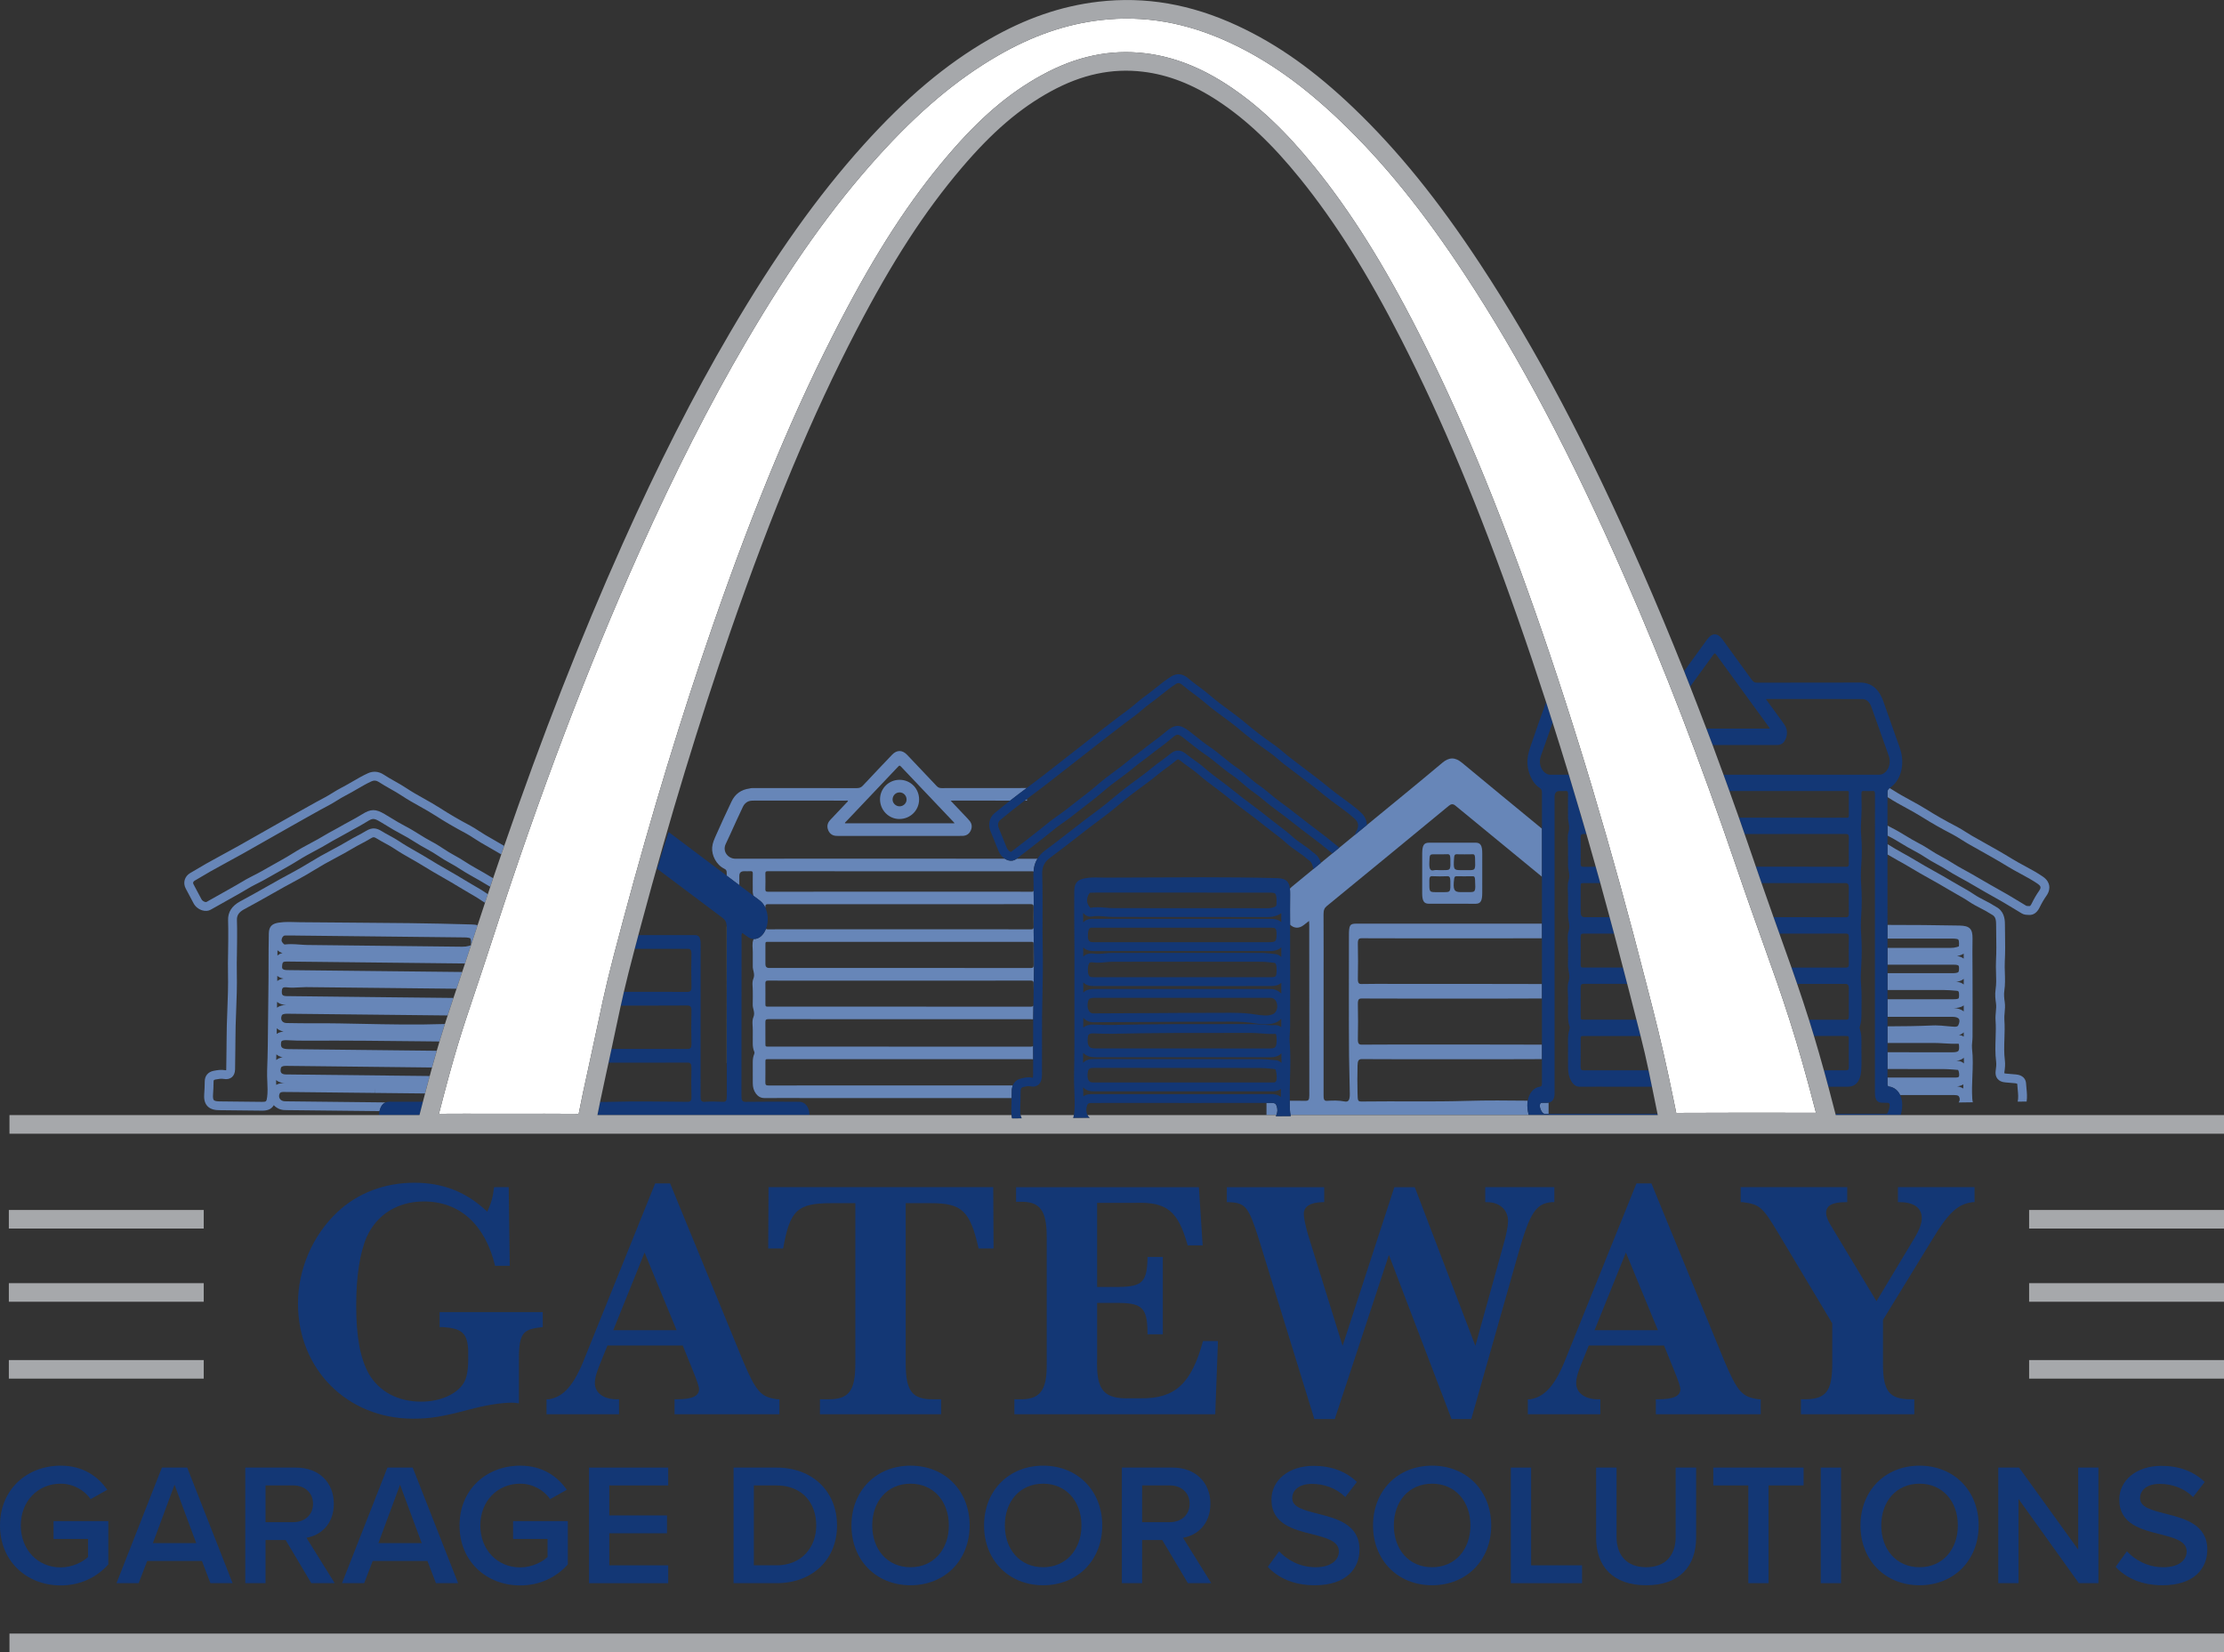 <?xml version="1.0" encoding="UTF-8"?>
<svg id="Layer_2" xmlns="http://www.w3.org/2000/svg" viewBox="0 0 308.804 229.398">
  <rect x="0" y="0" width="308.804" height="229.398" fill="#333333" stroke="none"/>
  <defs>
    <style>
      .cls-1 {
        fill: none;
      }

      .cls-2 {
        fill: #133775;
      }

      .cls-3 {
        fill: #fff;
      }

      .cls-4 {
        fill: #6786b8;
      }

      .cls-5 {
        fill: #a6a8ab;
      }
    </style>
  </defs>
  <g id="Layer_1-2" data-name="Layer_1">
    <g>
      <g>
        <g>
          <path class="cls-2" d="M8.422,203.508c3.128,0,5.173,1.491,6.473,3.345l-2.31,1.299c-.842-1.203-2.358-2.142-4.163-2.142-3.176,0-5.535,2.431-5.535,5.8,0,3.368,2.358,5.823,5.535,5.823,1.636,0,3.08-.771,3.802-1.444v-2.502h-4.789v-2.479h7.604v6.016c-1.588,1.757-3.826,2.911-6.617,2.911-4.644,0-8.422-3.296-8.422-8.325s3.778-8.302,8.422-8.302Z"/>
          <path class="cls-2" d="M28.038,216.743h-7.604l-1.179,3.08h-3.08l6.305-16.05h3.513l6.305,16.05h-3.08l-1.179-3.08ZM21.228,214.264h6.016l-3.008-8.109-3.008,8.109Z"/>
          <path class="cls-2" d="M39.664,213.831h-2.792v5.992h-2.815v-16.05h7.05c3.177,0,5.246,2.069,5.246,5.029,0,2.863-1.877,4.403-3.802,4.716l3.922,6.305h-3.249l-3.561-5.992ZM40.722,206.251h-3.85v5.101h3.85c1.588,0,2.743-1.01,2.743-2.55s-1.155-2.551-2.743-2.551Z"/>
          <path class="cls-2" d="M59.35,216.743h-7.604l-1.179,3.08h-3.08l6.305-16.05h3.513l6.305,16.05h-3.08l-1.179-3.08ZM52.54,214.264h6.016l-3.008-8.109-3.008,8.109Z"/>
          <path class="cls-2" d="M72.228,203.508c3.128,0,5.173,1.491,6.473,3.345l-2.31,1.299c-.842-1.203-2.358-2.142-4.163-2.142-3.176,0-5.535,2.431-5.535,5.8,0,3.368,2.358,5.823,5.535,5.823,1.636,0,3.08-.771,3.802-1.444v-2.502h-4.789v-2.479h7.604v6.016c-1.588,1.757-3.826,2.911-6.617,2.911-4.644,0-8.422-3.296-8.422-8.325s3.778-8.302,8.422-8.302Z"/>
          <path class="cls-2" d="M81.785,203.773h10.997v2.479h-8.182v4.163h8.013v2.479h-8.013v4.451h8.182v2.479h-10.997v-16.05Z"/>
          <path class="cls-2" d="M101.857,203.773h5.968c5.005,0,8.398,3.32,8.398,8.037,0,4.716-3.393,8.013-8.398,8.013h-5.968v-16.05ZM107.825,217.344c3.489,0,5.51-2.503,5.51-5.534,0-3.104-1.925-5.559-5.51-5.559h-3.152v11.093h3.152Z"/>
          <path class="cls-2" d="M126.429,203.508c4.813,0,8.206,3.513,8.206,8.302,0,4.788-3.393,8.302-8.206,8.302-4.812,0-8.205-3.514-8.205-8.302,0-4.789,3.393-8.302,8.205-8.302ZM126.429,206.01c-3.249,0-5.318,2.479-5.318,5.8,0,3.296,2.069,5.799,5.318,5.799,3.225,0,5.318-2.503,5.318-5.799,0-3.321-2.094-5.8-5.318-5.8Z"/>
          <path class="cls-2" d="M144.842,203.508c4.813,0,8.206,3.513,8.206,8.302,0,4.788-3.393,8.302-8.206,8.302-4.812,0-8.205-3.514-8.205-8.302,0-4.789,3.393-8.302,8.205-8.302ZM144.842,206.01c-3.249,0-5.318,2.479-5.318,5.8,0,3.296,2.069,5.799,5.318,5.799,3.225,0,5.318-2.503,5.318-5.799,0-3.321-2.094-5.8-5.318-5.8Z"/>
          <path class="cls-2" d="M161.377,213.831h-2.791v5.992h-2.815v-16.05h7.05c3.177,0,5.246,2.069,5.246,5.029,0,2.863-1.877,4.403-3.802,4.716l3.922,6.305h-3.248l-3.562-5.992ZM162.436,206.251h-3.85v5.101h3.85c1.588,0,2.743-1.01,2.743-2.55s-1.155-2.551-2.743-2.551Z"/>
          <path class="cls-2" d="M177.601,215.395c1.106,1.18,2.839,2.214,5.077,2.214,2.31,0,3.225-1.131,3.225-2.189,0-1.444-1.709-1.877-3.658-2.383-2.623-.649-5.703-1.419-5.703-4.812,0-2.646,2.335-4.692,5.848-4.692,2.503,0,4.524.794,6.016,2.238l-1.612,2.094c-1.251-1.252-2.959-1.829-4.644-1.829-1.661,0-2.72.794-2.72,1.997,0,1.251,1.637,1.66,3.537,2.142,2.647.674,5.8,1.492,5.8,4.981,0,2.671-1.877,4.957-6.208,4.957-2.96,0-5.102-1.035-6.521-2.551l1.564-2.166Z"/>
          <path class="cls-2" d="M198.852,203.508c4.812,0,8.205,3.513,8.205,8.302,0,4.788-3.393,8.302-8.205,8.302s-8.206-3.514-8.206-8.302c0-4.789,3.394-8.302,8.206-8.302ZM198.852,206.01c-3.249,0-5.318,2.479-5.318,5.8,0,3.296,2.069,5.799,5.318,5.799,3.225,0,5.317-2.503,5.317-5.799,0-3.321-2.093-5.8-5.317-5.8Z"/>
          <path class="cls-2" d="M209.78,203.773h2.815v13.571h7.075v2.479h-9.891v-16.05Z"/>
          <path class="cls-2" d="M221.622,203.773h2.84v9.625c0,2.551,1.42,4.211,4.115,4.211,2.671,0,4.091-1.66,4.091-4.211v-9.625h2.839v9.697c0,3.994-2.286,6.642-6.93,6.642-4.669,0-6.955-2.671-6.955-6.617v-9.722Z"/>
          <path class="cls-2" d="M242.753,206.251h-4.86v-2.479h12.537v2.479h-4.861v13.571h-2.815v-13.571Z"/>
          <path class="cls-2" d="M252.814,203.773h2.815v16.05h-2.815v-16.05Z"/>
          <path class="cls-2" d="M266.533,203.508c4.812,0,8.205,3.513,8.205,8.302,0,4.788-3.393,8.302-8.205,8.302s-8.206-3.514-8.206-8.302c0-4.789,3.394-8.302,8.206-8.302ZM266.533,206.01c-3.249,0-5.318,2.479-5.318,5.8,0,3.296,2.069,5.799,5.318,5.799,3.225,0,5.317-2.503,5.317-5.799,0-3.321-2.093-5.8-5.317-5.8Z"/>
          <path class="cls-2" d="M280.276,208.128v11.694h-2.815v-16.05h2.888l8.206,11.382v-11.382h2.815v16.05h-2.72l-8.374-11.694Z"/>
          <path class="cls-2" d="M295.32,215.395c1.106,1.18,2.839,2.214,5.077,2.214,2.31,0,3.225-1.131,3.225-2.189,0-1.444-1.709-1.877-3.658-2.383-2.623-.649-5.703-1.419-5.703-4.812,0-2.646,2.335-4.692,5.848-4.692,2.503,0,4.524.794,6.016,2.238l-1.612,2.094c-1.251-1.252-2.959-1.829-4.644-1.829-1.661,0-2.72.794-2.72,1.997,0,1.251,1.637,1.66,3.537,2.142,2.647.674,5.8,1.492,5.8,4.981,0,2.671-1.877,4.957-6.208,4.957-2.96,0-5.102-1.035-6.521-2.551l1.564-2.166Z"/>
        </g>
        <g>
          <path class="cls-2" d="M75.363,182.188v2.08l-.378.047c-2.553.284-2.979.993-2.931,5.011v5.531c-.52-.095-.756-.095-.993-.095-1.56,0-3.782.378-6.051.993-3.593.945-5.247,1.229-7.658,1.229-9.124,0-15.978-6.854-15.978-15.978,0-4.774,2.033-9.502,5.531-12.764,2.789-2.6,6.523-4.018,10.636-4.018,3.971,0,7.232,1.276,10.116,4.018.52-1.087.804-2.08.945-3.403h2.033l.142,10.92h-2.033c-1.371-5.72-4.916-8.935-9.879-8.935-3.64,0-6.524,1.797-7.942,4.916-.945,2.175-1.465,5.437-1.465,9.549,0,4.35.567,7.327,1.749,9.455,1.418,2.458,4.018,3.876,7.28,3.876,2.694,0,5.058-1.087,5.956-2.694.378-.662.567-1.749.567-3.167v-1.183c-.094-2.458-.851-3.119-3.498-3.309h-.473v-2.08h14.323Z"/>
          <path class="cls-2" d="M93.662,196.37v-2.08h.331c2.08,0,3.072-.426,3.072-1.418,0-.331-.331-1.276-.851-2.553l-1.418-3.498h-10.447l-.615,1.513c-.945,2.269-1.134,2.979-1.134,3.734,0,1.323,1.229,2.222,2.978,2.222h.378v2.08h-10.069v-2.08h.331c2.08-.331,3.545-2.032,5.058-5.956l9.691-24.014h2.08l10.116,24.628c1.844,4.35,2.505,5.059,4.822,5.342h.236v2.08h-14.56ZM89.501,173.916l-4.349,10.778h8.792l-4.444-10.778Z"/>
          <path class="cls-2" d="M106.665,173.348l.047-8.509h31.199l.047,8.509h-2.08c-1.182-5.247-2.316-6.287-6.618-6.287h-3.499v22.265c0,3.829.898,5.012,3.876,4.964h1.04v2.08h-16.829v-2.08h1.04c2.978.048,3.876-1.135,3.876-4.964v-22.265h-3.356c-4.728,0-5.72.993-6.666,6.287h-2.08Z"/>
          <path class="cls-2" d="M169.115,186.207l-.378,10.163h-27.89v-2.08h.614c2.931.095,3.924-1.182,3.876-4.964v-17.585c0-3.687-.945-4.963-3.734-4.869h-.52v-2.032h25.384l.521,8.083h-2.08c-1.323-4.774-2.884-6.051-7.232-5.908h-5.342v11.676h3.073c3.167-.047,3.829-.709,3.923-3.829v-.331h2.127v10.731h-2.127v-.379c-.047-3.214-.756-3.923-3.829-3.971h-3.167v7.705c-.142,4.444.898,5.673,4.68,5.531h1.323c4.822.095,7.09-2.033,8.698-7.941h2.08Z"/>
          <path class="cls-2" d="M201.547,197.032l-8.698-22.785-7.516,22.785h-2.837l-7.657-24.818c-1.466-4.68-1.892-5.199-4.208-5.294h-.283v-2.08h13.52v2.08h-.236c-1.749.047-2.6.614-2.6,1.654,0,.521.236,1.607.567,2.789l4.821,15.505,7.186-22.028h2.836l8.415,22.028,3.923-14.134c.378-1.276.614-2.553.614-3.167,0-1.607-1.182-2.647-2.931-2.647h-.236v-2.08h9.597v2.08h-.379c-2.174.189-3.025,1.466-4.632,7.138l-6.523,22.975h-2.742Z"/>
          <path class="cls-2" d="M229.916,196.37v-2.08h.331c2.08,0,3.073-.426,3.073-1.418,0-.331-.331-1.276-.852-2.553l-1.418-3.498h-10.447l-.614,1.513c-.945,2.269-1.135,2.979-1.135,3.734,0,1.323,1.229,2.222,2.979,2.222h.378v2.08h-10.068v-2.08h.331c2.079-.331,3.545-2.032,5.058-5.956l9.69-24.014h2.08l10.116,24.628c1.844,4.35,2.506,5.059,4.822,5.342h.236v2.08h-14.561ZM225.756,173.916l-4.35,10.778h8.793l-4.443-10.778Z"/>
          <path class="cls-2" d="M256.487,164.839v2.08h-.236c-1.797,0-2.694.473-2.694,1.466,0,.52.236,1.134,1.04,2.41l5.956,9.88,5.199-8.65c.757-1.229,1.088-2.175,1.088-2.884,0-1.418-1.088-2.222-3.073-2.222h-.236v-2.08h10.637v2.08h-.236c-2.08.236-3.403,1.466-5.673,5.247l-6.807,11.108v6.051c0,3.829.851,4.964,3.876,4.964h.473v2.08h-15.741v-2.08h.52c2.979,0,3.829-1.135,3.829-4.964v-5.577l-7.327-12.244c-2.363-3.971-2.694-4.254-5.105-4.585h-.283v-2.08h14.796Z"/>
        </g>
      </g>
      <g>
        <path class="cls-1" d="M39.299,133.623c-.049.053-.131.204-.135.629-.002.174-.005.413.612.444.14.007.282.008.424.009l12.004.13,11.964.128c.127-.379.258-.771.393-1.179-8.258-.093-16.516-.183-24.773-.272-.147-.005-.398.011-.49.111Z"/>
        <path class="cls-1" d="M42.495,137.065c-.316.002-.624.017-.936.036-.548.035-1.117.068-1.706-.004-.275-.032-.486-.009-.58.069-.108.09-.139.319-.147.449-.01.148-.008.417.109.544.088.095.279.148.54.152l12.496.141,2.044.022c2.881.031,5.762.063,8.643.092.137-.41.279-.832.426-1.271-.069-.002-.138-.009-.207-.01-6.895-.083-13.79-.16-20.684-.222Z"/>
        <path class="cls-1" d="M65.071,123.96c-.397-.229-.794-.459-1.184-.701-.801-.497-1.621-.966-2.44-1.436-.874-.499-1.747-.999-2.599-1.532-.564-.354-1.143-.683-1.722-1.013-.782-.445-1.591-.906-2.363-1.425-.405-.273-.835-.508-1.292-.755-.371-.202-.741-.404-1.098-.626-.436-.272-.54-.276-.92-.043-.419.256-.853.486-1.287.715-.403.213-.808.426-1.199.664-.767.466-1.565.891-2.337,1.302-.519.276-1.038.553-1.549.842-.501.284-.995.582-1.488.881-.697.422-1.417.858-2.157,1.25-1.297.685-2.572,1.406-3.848,2.129-1.215.688-2.43,1.375-3.663,2.031-.75.399-1.06.849-1.035,1.501.029.766.025,1.532.022,2.298l-.002.672c-0.0.572-.011,1.146-.022,1.718-.017.862-.033,1.725-.013,2.589.043,1.845-.027,3.669-.095,5.434-.052,1.34-.1,2.604-.097,3.799l-.014,1.425c-.01,1.032-.018,1.917-.036,2.802-.01.491-.164.862-.457,1.102-.291.237-.674.313-1.145.229-.341-.061-.708.007-1.096.078-.264.049-.288.121-.288.276-0.0.615-.036,1.229-.077,1.846-.025.378.014.635.114.743.072.078.265.172.775.178l5.924.064c.545.002.618-.029.699-.639.093-.697.061-1.4.028-2.144-.023-.525-.047-1.069-.025-1.618.09-2.248.108-4.542.126-6.76.01-1.288.02-2.577.043-3.866.024-1.306.025-2.613.027-3.921.002-1.487.004-2.975.038-4.461.024-1.052.571-1.351,1.384-1.478.462-.071.919-.092,1.368-.092.298,0,.593.009.884.018.228.007.456.014.682.017,2.206.022,4.412.038,6.618.053,5.653.039,11.499.078,17.25.259.319.01.58.043.803.099.341-1.048.685-2.071,1.027-3.106-.15-.091-.303-.178-.447-.279-.581-.403-1.21-.767-1.819-1.118Z"/>
        <path class="cls-1" d="M39.111,141.028c-.104.272-.091.528.038.722.125.188.349.295.629.303,1.356.035,2.711.032,4.067.034,1.086-.002,2.176-.002,3.265.018,1.021.017,2.043.038,3.064.059,3.768.077,7.665.157,11.489.026.036-.001.072-.001.107-.002.126-.396.253-.791.382-1.187l-22.14-.239c-.791-.02-.864.166-.903.267Z"/>
        <path class="cls-1" d="M264.63,116.057c.584.354,1.188.72,1.799,1.029.56.282,1.087.617,1.598.942.497.316.967.615,1.462.867.557.284,1.084.609,1.594.925.439.271.878.543,1.335.786.877.466,1.734.966,2.593,1.467.422.247.845.493,1.269.735.339.193.679.384,1.019.574.489.274.979.549,1.464.831.599.351,1.191.71,1.783,1.07l.806.488c.053.032.227.032.319.032l.092.007c.057.006.151.026.328-.331.343-.698.691-1.294,1.062-1.818.095-.134.201-.328.172-.496-.03-.171-.203-.321-.343-.418-.763-.528-1.568-.964-2.422-1.425-.61-.33-1.221-.66-1.812-1.023-1.295-.796-2.648-1.555-3.958-2.289-.522-.293-1.045-.586-1.565-.882-.312-.179-.617-.372-.922-.566-.382-.243-.762-.485-1.156-.689-1.58-.816-2.978-1.611-4.274-2.43-.71-.448-1.466-.861-2.198-1.26-.829-.452-1.687-.92-2.505-1.453-.03-.019-.063-.035-.093-.054 0,1.315-0,2.631 0,3.947.204.112.407.227.612.329.675.335,1.319.727,1.942,1.104Z"/>
        <path class="cls-1" d="M38.332,149.969c.003.063.004.126.007.189.007.156.008.318.014.476.273-.154.603-.239.976-.239.051 0.0.11.001.162.001-.46-.035-.859-.178-1.159-.427Z"/>
        <path class="cls-1" d="M66.764,116.989c-.312-.183-.617-.38-.92-.578-.378-.246-.753-.492-1.145-.7-1.575-.836-2.964-1.646-4.248-2.476-.705-.456-1.457-.876-2.184-1.284-.824-.461-1.676-.938-2.489-1.479-.503-.335-1.028-.633-1.584-.947-.541-.306-1.083-.614-1.603-.955-.323-.212-.653-.245-.983-.096-.696.315-1.35.696-2.042,1.099-.517.301-1.034.602-1.567.874-.407.208-.8.451-1.193.693-.396.244-.792.488-1.2.7-.768.4-1.523.825-2.277,1.248l-.991.554c-.816.452-1.628.915-2.44,1.377-.598.34-1.195.681-1.795,1.018-.729.409-1.454.822-2.179,1.236-1.468.837-2.986,1.702-4.509,2.513-1.406.749-2.842,1.566-4.391,2.497-.144.087-.286.245-.148.502l1.098,2.068c.086.163.277.312.474.37.124.039.2.024.222.011,1.122-.617,2.236-1.25,3.35-1.884l.74-.42c.24-.136.478-.277.715-.418.482-.287.981-.584,1.504-.839.869-.424,1.73-.917,2.562-1.395.521-.299,1.042-.598,1.571-.884.51-.276,1.005-.581,1.5-.886.448-.275.896-.551,1.355-.808.375-.209.755-.412,1.134-.615.666-.356,1.354-.724,2.001-1.123.38-.233.774-.445,1.169-.656.311-.167.621-.333.925-.511.441-.26.893-.504,1.345-.747.574-.31,1.167-.63,1.719-.977.626-.394,1.101-.589,1.582-.589.466,0,.938.184,1.561.548.314.184.626.374.938.564.621.378,1.263.77,1.913,1.102.67.342,1.308.739,1.925,1.123.582.361,1.183.735,1.792,1.05.558.289,1.083.631,1.589.961.493.322.959.626,1.451.883.554.29,1.078.621,1.584.942.436.276.872.553,1.326.8.862.47,1.705.974,2.549,1.479.376-1.117.755-2.205,1.133-3.307-.428-.249-.858-.499-1.281-.742-.52-.299-1.039-.598-1.556-.899Z"/>
        <path class="cls-1" d="M52.059,151.141l-.007.613-10.626-.115c-.697-.008-1.394-.016-2.09-.018h-.005c-.098,0-.394.015-.479.178-.131.254-.139.511-.021.724.122.221.361.361.658.388.122.011.246.01.37.011l.131.001,13.56.148c.162-.062.332-.098.516-.097,1.551.005,3.101.006,4.652.008.103-.397.203-.779.3-1.151-2.316-.025-4.632-.049-6.949-.074l-.01-.614Z"/>
        <path class="cls-1" d="M42.514,144.502c-.862.015-1.73-.028-2.595-.064l-.105-.004c-.327-.018-.724.017-.767.24-.043.229-.07.538.053.718.079.116.241.198.48.242.198.038.403.039.604.042l12.67.142,7.786.085c.128-.443.255-.875.379-1.289l-2.19-.024c-5.349-.062-10.878-.121-16.317-.088Z"/>
        <path class="cls-1" d="M39.938,148.001c-.083-.001-.157-.002-.224-.002-.175,0-.299.008-.404.04-.255.079-.281.169-.295.217-.089.305-.078.555.033.703.106.144.332.225.635.229l19.981.218c.11-.408.218-.801.322-1.18-5.403-.063-10.805-.123-16.208-.182l-3.839-.042Z"/>
        <path class="cls-1" d="M189.078,130.277c-.395-.002-.554.118-.538.823.036,1.58.033,3.165.001,4.745-.014.667.134.793.512.784,1.46-.033,2.92-.017,4.381-.016,6.889.001,13.778-.003,20.667.018-0-2.118 0-4.235 0-6.353-4.154.019-8.307.012-12.461.011-4.187,0-8.375.008-12.562-.013Z"/>
        <path class="cls-1" d="M65.11,130.216c-.197-.048-.432-.055-.675-.058-3.382-.039-6.764-.076-10.145-.112l-12.626-.139c-.703-.01-1.405-.02-2.109-.011-.211.003-.461.311-.459.688.001.193.29.536.434.559.288-.037.575-.051.859-.051.424,0,.843.03,1.254.061.355.025.71.052,1.065.057,4.559.055,9.117.104,13.676.154l7.811.087c.345-.002.63-.033.911-.112.213-.061.264-.098.272-.104-.004-.001.023-.082.023-.392,0-.555-.091-.577-.292-.627Z"/>
        <path class="cls-1" d="M201.637,147.075c-4.185,0-8.371.012-12.556-.018-.448-.003-.57.252-.585.9-.029,1.269-.039,2.535-.003,3.805.033,1.18.009,1.193.762,1.182,4.816-.066,9.632.061,14.448-.088,2.807-.087,5.616-.054,8.425-.026.175-1.04.808-1.817,1.681-1.947.244-.036.291-.145.291-.447-.001-1.126.001-2.251 0-3.377-4.154.027-8.309.016-12.463.016Z"/>
        <path class="cls-1" d="M165.686,153.148l-12.156-.002h-.23c-.628,0-1.257.001-1.886.007-.305.003-.403.163-.456.302-.179.479-.157.992.039,1.376h24.855v-1.685c-3.388.004-6.778.004-10.167.003Z"/>
        <path class="cls-1" d="M272.611,150.564c-.307.202-.643.261-.885.275.264.027.584.107.874.302.002-.194.005-.384.01-.577Z"/>
        <path class="cls-1" d="M38.352,147.181c.156-.122.34-.235.595-.314.105-.033.204-.041.304-.055-.352-.08-.647-.219-.878-.418-.006.262-.014.524-.021.786Z"/>
        <path class="cls-1" d="M201.643,138.657c-4.187,0-8.375.008-12.562-.013-.396-.002-.556.12-.54.826.035,1.58.034,3.165 0,4.745-.015.696.136.838.537.835,3.026-.025,6.052-.015,9.078-.015,5.315 0,10.63-.004,15.945.014-.001-2.136.001-4.272 0-6.408-4.153.028-8.306.016-12.458.016Z"/>
        <path class="cls-1" d="M38.43,142.779c-.002.259-.006.52-.008.78.223-.158.526-.284.95-.331-.359-.07-.684-.219-.942-.449Z"/>
        <path class="cls-1" d="M38.462,139.921c.367-.281.832-.373,1.253-.386-.519-.014-.933-.16-1.244-.425-.004.271-.006.541-.009.812Z"/>
        <path class="cls-1" d="M38.496,136.218c.236-.194.536-.302.884-.34-.372-.065-.661-.198-.879-.377-.001.239-.003.478-.005.717Z"/>
        <path class="cls-1" d="M38.561,131.968c-.011-.01-.021-.024-.032-.034-.002.249-.005.497-.006.746.193-.171.43-.294.712-.355-.232-.057-.462-.172-.673-.358Z"/>
        <path class="cls-1" d="M256.719,141.094c-.01-1.304-.005-2.608-.006-3.912q-.001-.562-.439-.563h-6.736c.556,1.618,1.094,3.242,1.638,4.97,1.721 0,3.442 0,5.163.002.295 0.0.382-.137.38-.497Z"/>
        <path class="cls-1" d="M256.719,126.798c-.017-1.204-.006-2.408-.006-3.612q-0-.567-.434-.568c-3.362-0-6.723-0-10.085-0h-1.601c.597,1.717,1.148,3.278,1.665,4.734,3.346-.001,6.692-.006,10.038.008.344.002.429-.143.423-.562Z"/>
        <path class="cls-1" d="M249.911,120.347c2.155,0,4.309-.005,6.464.007.257.002.346-.092.342-.435-.013-1.189-.017-2.379.001-3.568.007-.42-.073-.555-.419-.554-4.687.012-9.373.01-14.06.009.399,1.149.799,2.291,1.197,3.458.127.371.248.725.371,1.083,2.034,0,4.069-0,6.103-0Z"/>
        <path class="cls-1" d="M256.719,133.819c-.018-1.218-.017-2.437-.001-3.655.005-.399-.069-.537-.4-.536-3.082.009-6.164.007-9.247.007.076.214.154.431.229.641.51,1.428.989,2.767,1.448,4.073,2.521,0,5.042-.002,7.562.004.321.001.414-.123.408-.534Z"/>
        <path class="cls-1" d="M256.719,148.078c-.017-1.218-.005-2.436-.007-3.655-0-.572-.002-.573-.432-.573h-4.406c.442,1.467.896,3.038,1.373,4.762,1.021 0,2.043-0,3.064.001.322.001.414-.127.409-.536Z"/>
        <path class="cls-1" d="M200.951,121.663c-.7.03-1.402.028-2.102-.004-.306-.014-.379.166-.383.631-.014,1.582-.025,1.581.944,1.583.175 0.0.35 0.0.526-0h.526c.961 0.0.947.001.922-1.55-.008-.52-.118-.674-.432-.66Z"/>
        <path class="cls-1" d="M270.813,131.618h.011c.328,0,.621-.04.896-.121.215-.063.267-.102.274-.108-.005,0,.022-.082.02-.392-.006-.555-.099-.576-.3-.623-.194-.047-.421-.051-.675-.051-2.989-.002-5.979-.003-8.962-.003,0,.432 0.0.863 0,1.295.524 0,1.049.001,1.573.001l7.163.002Z"/>
        <path class="cls-1" d="M254.774,113.539c.561,0,1.122-.009,1.682.008.204.006.264-.083.262-.343-.01-.931.001-1.863-.006-2.794-.005-.623.095-.573-.432-.573-5.383-.002-10.766-.001-16.149-.002.441,1.226.881,2.454,1.32,3.701,4.441.001,8.882.002,13.324.003Z"/>
        <path class="cls-1" d="M245.672,101.031c-2.466-3.385-4.934-6.768-7.396-10.159-.147-.203-.216-.182-.354.008-1.08,1.488-2.162,2.973-3.243,4.459.754,1.917,1.503,3.86,2.248,5.825h8.797c-.033-.084-.039-.113-.053-.133Z"/>
        <path class="cls-1" d="M260.918,107.573c.967.002,1.819-1.285,1.323-2.664-.807-2.243-1.596-4.497-2.397-6.743-.255-.716-.696-1.104-1.303-1.104-4.366-.007-8.732-.005-13.097-.006-.053,0-.106.008-.245.02.692.95,1.335,1.829,1.975,2.711.219.302.443.599.646.918.331.522.387,1.113.181,1.731-.206.618-.575.963-1.096,1.002-.197.015-.396.011-.594.011-2.839 0-5.677 0-8.516 0.0.508,1.359,1.013,2.74,1.517,4.124,7.202-.001,14.404-.011,21.607-0Z"/>
        <path class="cls-1" d="M272.664,132.412c-.156.102-.352.189-.597.261-.11.033-.225.05-.338.073.317.037.652.14.935.359-.001-.231.002-.461.001-.692Z"/>
        <path class="cls-1" d="M272.667,139.597c-.401.305-.928.372-1.378.374.56.024,1.031.183,1.378.458 0-.278-0-.555,0-.833Z"/>
        <path class="cls-1" d="M272.667,135.911c-.238.197-.534.341-.935.403-.05.008-.1.011-.15.017.082.007.164.012.246.02.336.03.611.162.839.348-.001-.263.001-.525,0-.788Z"/>
        <path class="cls-1" d="M272.667,143.663c0-.107-0-.213,0-.32-.187.172-.412.302-.677.374.265.019.491.094.676.224l.001-.278Z"/>
        <path class="cls-1" d="M271.545,135.101c.392-.061.444-.12.467-.525.02-.371-.053-.479-.075-.502-.028-.03-.159-.128-.655-.129-3.068-.001-6.137-.001-9.205-.002,0,.395 0.0.791 0,1.186l8.851-0c.231,0,.427.003.617-.027Z"/>
        <path class="cls-1" d="M272.684,146.869c-.26.225-.598.372-1.036.431l.232.014c.316.017.59.144.816.345.002-.264-.004-.528-.012-.79Z"/>
        <path class="cls-1" d="M271.945,138.626c.025-.027.106-.161.064-.711-.021-.296-.134-.328-.29-.342-.635-.058-1.254-.109-1.86-.11-2.594-.003-5.188.002-7.782.001,0,.428 0.0.855 0,1.283l9.166-.001c.549-.001.676-.092.702-.12Z"/>
        <path class="cls-1" d="M268.397,142.381c.113-.005.226-.007.338-.007.542,0,1.071.053,1.585.104.343.034.686.068,1.028.086.455.03.536-.148.567-.213.172-.365.206-.679.093-.86-.115-.185-.415-.295-.824-.303l-.373-.001h-8.734c0,.44 0.0.88 0,1.32,2.107-.003,4.224-.032,6.32-.127Z"/>
        <path class="cls-1" d="M264.468,149.618l7.034.002h.007c.422,0,.463-.087.503-.17.071-.168-.007-.733-.123-.889l-.752-.062c-.455-.029-.91-.06-1.366-.061-2.564-.003-5.129-.002-7.693-.003-0.0.395 0.0.789 0,1.184h.046l2.345-.001Z"/>
        <path class="cls-1" d="M271.145,146.107c.393,0,.665-.063.769-.179.106-.118.141-.408.096-.815-.014-.125-.041-.177-.049-.189.002-.001-.023-.004-.066-.004-.008,0-.016.001-.023.001-.663.026-1.312-.014-1.941-.05-.474-.028-.947-.057-1.422-.057l-2.852-.001c-1.184-0-2.38-0-3.578 0,0,.431 0.0.861 0,1.292l9.065.002h.003Z"/>
        <path class="cls-1" d="M261.854,154.662c.121.007.212-.052.271-.194.121-.292.221-.594.255-.925.027-.261-.054-.416-.269-.417-.231-.001-.462-.002-.693-.003-.78-.003-1.082-.392-1.082-1.395v-33.415c0-2.681-.004-5.361.005-8.042.001-.324-.045-.462-.32-.442-.416.031-.836.028-1.253.001-.253-.016-.313.1-.309.414.015,1.017.051,2.04-.007,3.052-.052.908-.108,1.785-.026,2.713.121,1.373.106,2.785.008,4.164-.063.888-.072,1.733-.01,2.625.102,1.45.102,2.929.003,4.379-.061.891-.063,1.736 0,2.628.102,1.435.092,2.898.005,4.337-.053.885-.099,1.727-.018,2.626.122,1.344.04,2.718.048,4.08.003.564-.033,1.117-.205,1.642-.036.109-.066.218-.027.331.3.857.23,1.769.226,2.668-.004,1.074.053,2.151-.032,3.223-.112,1.423-.768,2.181-1.851,2.181h-2.71c.316,1.181.644,2.429.987,3.77h6.803c.066,0,.132-.003.198.001Z"/>
        <path class="cls-1" d="M97.235,130.482c.06.297.05.629.051.945.002,6.913.004,13.825-.008,20.738-.001.595.081.851.533.823.85-.052,1.704-.042,2.555.002.419.022.557-.144.555-.791-.003-1.512.003-3.024 0-4.536l-.017-.085c-.003-6.337-.002-12.673.001-19.01-.041-.548-.214-.851-.575-1.12-3.031-2.264-6.057-4.546-9.085-6.819.514-1.707,1.053-3.408,1.583-5.112,2.693,2.023,5.385,4.048,8.077,6.072 0-.141-0-.283,0-.424 0-.276-.069-.417-.33-.543-1.129-.543-1.778-1.884-1.688-2.973.051-.623.303-1.144.533-1.674.681-1.57,1.418-3.116,2.144-4.666.51-1.088,1.36-1.677,2.491-1.824.132-.047.276-.063.429-.063,2.331.002,12.161-.006,14.492.005.342.002.59-.083.831-.342,1.341-1.439,2.7-2.862,4.056-4.288.661-.695,1.427-.691,2.09.007,1.37,1.442,2.744,2.882,4.104,4.334.2.213.403.288.688.288,3.939-.006,7.878-.003,11.817-.009,1.476-1.086,2.953-2.246,4.383-3.369.722-.566,1.443-1.133,2.167-1.693.596-.461,1.19-.928,1.784-1.395.809-.635,1.618-1.271,2.431-1.891l.987-.76c.758-.586,1.518-1.174,2.29-1.729.379-.273.747-.586,1.115-.898.408-.346.831-.705,1.272-1.016.51-.359,1.004-.756,1.497-1.152.685-.55,1.393-1.118,2.145-1.588.753-.471,1.591-.389,2.301.223.495.428,1.028.824,1.545,1.207.554.41,1.125.834,1.669,1.31.778.681,1.613,1.293,2.421,1.886.749.549,1.523,1.117,2.268,1.748,1.265,1.074,2.633,2.118,4.181,3.194.435.302.847.655,1.246.996.29.248.579.496.877.723.513.392,1.027.779,1.542,1.167,1.325 1,2.696,2.033,4.018,3.125.567.469,1.17.907,1.753,1.33.845.613,1.718,1.248,2.536,2.009.521.485.785,1.076.8,1.714,3.495-2.872,6.998-5.718,10.475-8.643.951-.8,1.775-.8,2.734-.006,3.697,3.066,7.399,6.113,11.103,9.155.001-1.657-.001-3.313 0-4.97 0-.359-.069-.544-.33-.707-1.129-.708-1.778-2.456-1.688-3.876.051-.813.303-1.492.533-2.182.654-1.966,1.36-3.903,2.058-5.844-1.292-3.98-2.605-7.876-3.947-11.696-5.358-15.256-10.482-27.513-16.124-38.574-4.711-9.235-9.189-16.362-14.093-22.43-3.84-4.752-7.455-8.171-11.377-10.76-3.504-2.312-6.914-3.643-10.426-4.066-4.31-.521-8.497.371-12.799,2.725-4.316,2.36-8.13,5.631-12.365,10.606-5.145,6.043-9.656,13-14.629,22.556-6.108,11.738-11.671,25.039-17.507,41.861-4.352,12.541-8.402,25.844-12.382,40.669-.138.514-.268 1-.392,1.463,2.588.001,5.175.003,7.763.002.36,0,.716.037.838.642Z"/>
        <path class="cls-1" d="M177.908,136.468c-.431.384-1.01.445-1.423.445-1.742.003-3.484.003-5.227.003-1.532,0-3.064,0-4.598-.001l-14.953-.008c-.66,0-1.063-.261-1.295-.492-.001.465-.001.931-.001,1.396.534-.502,1.267-.5,1.578-.491h24.459c.582.015,1.085.249,1.459.641.001-.498-0-.995 0-1.493Z"/>
        <path class="cls-1" d="M213.974,104.878c-.529,1.412.347,2.697,1.318,2.696.848-.001,1.696-0,2.543,0-.744-2.449-1.496-4.866-2.255-7.249-.327.935-.651,1.873-.981,2.807-.206.584-.409,1.169-.625,1.746Z"/>
        <path class="cls-1" d="M95.451,152.99c.406.002.578-.111.558-.779-.038-1.273-.036-2.552-.001-3.826.018-.656-.108-.847-.567-.844-3.649.022-7.299.015-10.948.013-.115.53-.236,1.083-.367,1.68-.271,1.237-.543,2.503-.808,3.776.439-.002.877-0,1.316-.013,3.604-.102,7.211-.028,10.817-.008Z"/>
        <path class="cls-1" d="M96.01,136.909c-.039-1.46-.039-2.926-.003-4.386.016-.665-.152-.776-.556-.775-2.442.01-4.884.006-7.325.006-.694,2.634-1.134,4.387-1.502,5.966,2.934.002,5.868-.001,8.802.007.434.001.603-.122.585-.818Z"/>
        <path class="cls-1" d="M219.598,113.483c-.044-.149-.087-.298-.131-.446-0.0.002 0.0.005,0,.007-.005.242.032.37.131.439Z"/>
        <path class="cls-1" d="M96.01,144.871c-.037-1.46-.04-2.926 0-4.386.02-.726-.145-.87-.611-.868-3.069.019-6.138.013-9.206.011-.195.89-.393,1.823-.629,2.935-.188.888-.402,1.895-.656,3.077,3.514-0,7.029-.003,10.543.008.405.001.576-.11.559-.778Z"/>
        <path class="cls-1" d="M221.813,150.889c-.823 0-1.646-.001-2.469.004-.502.003-.889-.283-1.181-.796-.313-.549-.438-1.183-.44-1.857-.005-1.276.002-2.552-.003-3.827-.002-.508.047-1,.198-1.469.049-.153.063-.285.008-.448-.162-.479-.21-.989-.207-1.511.005-.788-.008-1.577.004-2.365.012-.8-.15-1.653.09-2.388.272-.834-.13-1.523-.1-2.288.031-.786-.002-1.577.01-2.365.011-.772-.146-1.596.083-2.303.269-.83-.119-1.527-.087-2.288.004-.086.002-.172.002-.258-0-.745-.008-1.491.001-2.236.009-.758-.139-1.567.086-2.26.256-.789-.118-1.441-.089-2.159.003-.071.001-.143.001-.215,0-.731-.008-1.462.002-2.193.01-.729-.134-1.505.074-2.177.238-.768-.118-1.417-.078-2.124.003-.057.001-.115.001-.172-0-.975-.011-1.95.005-2.924.005-.325-.052-.465-.321-.439-.295.029-.593.006-.89.006q-.658,0-.659.847c-0,13.604,0,27.208,0,40.812,0,.129.003.258.002.387-.008.704-.327,1.143-.833,1.213v1.566c1.656 0,3.312,0,4.968,0,3.384-0,6.769 0,10.153 0l-.254-1.248c-.197-.968-.365-1.79-.515-2.522-1.632,0-3.264-0-4.897-0-.889,0-1.777-.002-2.666-.002Z"/>
        <path class="cls-1" d="M219.468,116.3c.017,1.189.015,2.379.001,3.568-.004.364.07.493.369.489.577-.009,1.155-.004,1.732-.004-.429-1.528-.859-3.053-1.293-4.553-.14-0-.28 0-.42-0-.305-.001-.395.107-.389.5Z"/>
        <path class="cls-1" d="M219.9,143.851c-.421,0-.424,0-.426.566-.002,1.218.011,2.437-.007,3.655-.007.434.098.545.431.544,3.001-.007,6.003-.005,9.004-.005-.383-1.813-.653-2.967-1.106-4.76-2.632,0-5.264,0-7.896 0Z"/>
        <path class="cls-1" d="M181.32,152.843c.364.003.481-.153.48-.754-.012-7.911-.009-15.822-.011-23.733,0-.112-.011-.224-.026-.484-.299.233-.532.417-.766.595-.651.496-1.338.432-1.867-.076.001.309-.003.617-.001.926l.006,1.089c.017,4.033.008,8.065-.001,12.097,0,.308-.022.617-.044.926-.031.432-.061.838-.026,1.223.153,1.751.102,3.513.05,5.217-.029.976-.044,1.973-.034,2.967.747.001,1.493 0,2.24.007Z"/>
        <path class="cls-1" d="M219.843,129.631c-.294-.001-.376.111-.372.483.014,1.204.002,2.408.003,3.612.001.618.004.618.49.618h5.384c-.41-1.58-.821-3.16-1.234-4.71-1.424 0-2.848.002-4.272-.003Z"/>
        <path class="cls-1" d="M219.474,123.193c-.001,1.161-.001,2.322,0,3.483q0.0.674.517.674c1.168 0,2.337 0,3.506 0-.429-1.588-.858-3.174-1.29-4.732-.768-0-1.536-0-2.304,0-.427,0-.429.001-.429.574Z"/>
        <path class="cls-1" d="M176.279,123.942c-3.247-.004-6.494-.003-9.739-.004l-13.041-.003c-.699-.003-1.399-.007-2.096.017-.114.004-.466.431-.456,1.149.005.401.333.894.485.955.302-.064.617-.087.935-.087.38,0,.766.032,1.146.063.352.029.703.06,1.054.061,4.558.009,9.115.009,13.674.009l7.813.003h.008c.31,0,.586-.051.849-.154.323-.128.35-.139.345-.897-.009-.944-.195-1.003-.345-1.051-.177-.056-.399-.061-.631-.061Z"/>
        <path class="cls-1" d="M200.988,118.609c-.595.032-1.191.012-1.786.012-.726.001-.692.004-.737,1.153-.033.828.095,1.201.647,1.06.256-.065.524-.011.787-.011v-.004c.193,0,.385.001.578-0.0.95-.003.94-.003.906-1.577-.01-.465-.091-.649-.394-.632Z"/>
        <path class="cls-1" d="M177.409,141.853c-.506.285-1.087.377-1.673.377-.579,0-1.162-.089-1.682-.168-.19-.029-.373-.058-.544-.078-1.169-.146-2.391-.135-3.578-.126-.354.003-.71.011-1.063.005-3.047-.008-6.106.015-9.16.035-2.655.019-5.31.036-7.966.036-.523-.01-.981-.232-1.33-.611.001.451 0.0.905 0,1.359.349-.297.837-.448,1.445-.423.893.036,1.776.072,2.633.053,5.506-.13,11.1-.126,16.509-.12l2.749.002c.503,0,1.004.038,1.506.078.624.049,1.212.096,1.802.064.159-.005.525.019.847.274.001-.037.005-.074.005-.11.001-.349-.001-.699 0-1.048-.147.155-.31.294-.499.401Z"/>
        <path class="cls-1" d="M176.419,138.546h-24.449c-.746.007-.812.215-.88.459-.151.545-.09,1.091.159,1.425.133.18.304.272.507.277,2.64,0,5.292-.019,7.945-.037,3.056-.021,6.118-.045,9.171-.034.347-.002.7-.003,1.051-.006.308-.002.617-.005.93-.005.929,0,1.874.023,2.811.14.182.023.375.053.576.083.86.132,1.931.294,2.566-.063.493-.278.623-.938.496-1.443-.059-.233-.261-.779-.882-.795Z"/>
        <path class="cls-1" d="M152.081,130.826l.168-.001,14.264.001,9.656-.002c.197-.001.423-.001.585-.034.28-.059.464-.097.497-.899.026-.65-.087-.869-.156-.942-.108-.113-.371-.137-.573-.138-5.879-.004-11.759-.005-17.638-.005h-7.214c-.317,0-.617,0-.617,1.215,0,.706.31.782.626.801.134.007.268.004.401.005Z"/>
        <path class="cls-1" d="M151.67,127.579c8.286-.002,16.57-.002,24.853.005.604,0,1.054.153,1.381.452-.002-.416.002-.831.001-1.247-.145.114-.322.214-.545.303-.408.162-.833.24-1.298.24h-.012l-7.812-.002c-4.558,0-9.116-.001-13.675-.01-.385,0-.77-.031-1.154-.063-.645-.053-1.254-.104-1.85.004-.225.042-.577.024-.961-.292-.074-.061-.138-.143-.205-.219.001.442-0.0.884.002,1.327.273-.289.667-.498,1.274-.498Z"/>
        <path class="cls-1" d="M150.407,132.845c.036-.036.064-.08.103-.112.367-.303.846-.41,1.423-.324.457.066.936.022,1.442-.026.345-.033.69-.066,1.036-.066,6.896-.018,13.793-.015,20.689-.003.649.001,1.283.07,1.985.154.332.04.599.197.822.414-.001-.449.002-.897 0-1.346-.213.206-.499.371-.903.455-.286.06-.574.056-.81.06l-12.097.002-11.85-.001-.157.001c-.055.001-.11.001-.165.001-.106,0-.212-.001-.317-.008-.501-.028-.906-.202-1.206-.488.002.429.003.858.004,1.288Z"/>
        <path class="cls-1" d="M140.463,152.459c-9.727-0-19.454-0-29.181-0-.889,0-1.777-.002-2.666-.001-.823 0-1.646-.001-2.47.003-.502.002-.889-.217-1.181-.611-.313-.421-.438-.908-.44-1.425-.006-.979.002-1.957-.003-2.936-.002-.389.047-.767.198-1.127.049-.117.064-.219.009-.344-.162-.368-.21-.759-.207-1.159.005-.605-.008-1.21.004-1.814.012-.614-.15-1.268.09-1.832.272-.64-.13-1.168-.1-1.755.031-.603-.002-1.209.01-1.814.011-.592-.146-1.225.083-1.767.269-.637-.119-1.171-.087-1.755.004-.066.002-.132.002-.198-0-.572-.008-1.144.001-1.715.009-.581-.139-1.202.086-1.734.014-.032.019-.063.029-.095-.25-.011-.505-.091-.751-.251-.279-.181-.548-.393-.815-.586-.181.221-.109.477-.109.694-.005,7.286.001,14.573-.016,21.859-.001.677.095.904.592.896,2.483-.039,4.967-.024,7.451-.008.853.005,1.41.827,1.398,1.847h28.069c-.03-.261-.046-.543-.032-.875.021-.499.025-.998.035-1.496Z"/>
        <path class="cls-1" d="M149.168,154.428c.088-.972.048-1.932.006-2.948-.029-.698-.059-1.419-.043-2.142.067-3.032.06-6.12.053-9.106-.004-1.729-.008-3.456.001-5.184.01-1.761-.002-3.521-.015-5.28-.014-1.995-.028-3.991-.01-5.986.01-1.093.372-1.579,1.335-1.795.784-.177,1.545-.157,2.284-.136.228.006.436.005.683.012,2.212-.002,4.423-.014,6.635-.025,2.285-.012,4.604-.024,6.933-.024,3.429,0,6.884.026,10.307.121,1.259.035,1.666.494,1.767,1.46.076-.084.151-.17.237-.241,1.919-1.582,3.839-3.159,5.759-4.737l-.099.082c-.56-.457-1.121-.916-1.687-1.36-.488-.384-.981-.755-1.475-1.125-.333-.25-.665-.5-.997-.755-.42-.323-.839-.652-1.258-.98-.838-.658-1.704-1.338-2.57-1.956-.481-.344-.944-.728-1.407-1.112-.51-.424-.991-.824-1.502-1.174-.548-.375-1.063-.816-1.562-1.244-.508-.434-.986-.844-1.491-1.186-.657-.445-1.283-.955-1.889-1.449-.628-.512-1.221-.996-1.847-1.415-.698-.467-1.367-1.001-2.013-1.518-.307-.245-.612-.489-.921-.727-.841-.645-.922-.644-1.73.057-.582.504-1.19.957-1.779,1.395-.435.324-.869.647-1.294.992-.316.257-.641.496-.964.735-.371.273-.741.546-1.097.848-.677.573-1.38,1.092-2.06,1.594-.368.271-.736.543-1.101.824-.44.339-.871.704-1.302,1.069-.511.433-1.022.865-1.549,1.258-.514.384-1.021.785-1.528,1.186-.847.669-1.723,1.361-2.628,1.971-.475.319-.928.69-1.407,1.083-.243.199-.485.397-.73.589l-.842.659c-1.063.831-2.125,1.663-3.196,2.476.958.001,1.917-.001,2.875,0,.257-.412.58-.791,1.023-1.117,1.215-.892,2.411-1.825,3.608-2.758,1.257-.98,2.557-1.995,3.861-2.945.704-.513,1.405-1.097,2.083-1.663.5-.416 1-.834,1.508-1.23.517-.403,1.042-.789,1.566-1.174.753-.553,1.532-1.125,2.263-1.737.41-.343.833-.652,1.256-.959.409-.298.817-.595,1.212-.927.998-.842,1.72-.483,2.349.032.341.278.694.53,1.047.781.462.329.939.669,1.395,1.07.74.653,1.534,1.247,2.302,1.82.597.445,1.192.89,1.775,1.368.839.688,1.717,1.347,2.566,1.984.84.63,1.679,1.26,2.501,1.93.38.31.768.603,1.154.896.636.481,1.293.979,1.921,1.551.442.404.93.741,1.445,1.099.259.18.519.359.772.548.135.1.264.211.394.322.126.108.251.218.384.309.521.357.817.844.984,1.368l-1.064.874c-.082-.612-.276-.998-.614-1.229-.17-.115-.331-.253-.492-.392-.106-.092-.212-.184-.322-.266-.244-.181-.492-.354-.741-.525-.526-.364-1.07-.741-1.574-1.201-.586-.535-1.191-.993-1.833-1.479-.399-.302-.798-.604-1.189-.923-.809-.659-1.636-1.279-2.462-1.899-.86-.645-1.75-1.312-2.609-2.017-.567-.466-1.149-.9-1.73-1.334-.787-.588-1.603-1.197-2.38-1.883-.406-.358-.838-.666-1.294-.991-.375-.267-.749-.535-1.111-.831-.424-.346-.45-.322-.781-.043-.417.351-.849.666-1.281.981-.399.291-.801.583-1.188.908-.763.639-1.558,1.222-2.326,1.787-.515.378-1.03.756-1.538,1.152-.498.388-.987.797-1.477,1.205-.693.578-1.41,1.175-2.146,1.712-1.288.938-2.58,1.946-3.829,2.92-1.185.924-2.41,1.879-3.636,2.781-.789.578-1.124,1.281-1.088,2.278.037,1.023.042,2.049.047,3.072l.005.905c.005.765.001,1.528-.004,2.293-.007,1.167-.014,2.335.016,3.505.063,2.468.013,4.915-.036,7.282-.037,1.805-.072,3.509-.056,5.122l.001,1.983c.002,1.354.003,2.521-.005,3.689-.005.667-.176,1.125-.522,1.399-.201.159-.556.323-1.098.2-.305-.071-.635.017-1.016.117-.134.036-.334.088-.33.598.006.819-.022,1.638-.057,2.457-.015.371.006.628.041.824h7.421c.019-.114.036-.242.051-.402Z"/>
        <path class="cls-1" d="M152.197,145.572c3.351.002,6.703.002,10.055.003l5.041.003,9.09.002h.003c.501,0,.63-.141.673-.187.128-.138.265-.493.19-1.4-.028-.349-.11-.438-.111-.439-.688.043-1.346-.009-1.979-.058-.47-.037-.939-.075-1.41-.075l-2.75-.001c-5.397-.004-10.988-.009-16.479.119-.9.018-1.8-.016-2.673-.052-.729-.022-.762.266-.791.479-.186,1.383.367,1.514.575,1.563.165.038.363.042.568.042Z"/>
        <path class="cls-1" d="M177.934,147.593c.003-.445-.001-.89-.013-1.334-.358.366-.86.548-1.536.548h-.004l-14.13-.005c-3.353-.002-6.704,0-10.055-.003-.269,0-.557-.006-.85-.074-.289-.069-.648-.223-.951-.528-.004.458-.01.914-.016,1.372.153-.147.327-.275.538-.366.356-.154.699-.15.975-.15l5.203.002c5.972,0,11.945.001,17.917.011.487,0,.976.043,1.463.086.219.02.438.039.656.054.224.015.53.108.802.389Z"/>
        <path class="cls-1" d="M176.368,148.373c-.452-.04-.904-.081-1.356-.082-5.972-.009-11.943-.01-17.916-.011l-5.119-.001c-.287.001-.452-.003-.573.05-.201.086-.292.2-.338.421-.123.586-.071,1.072.14,1.332.118.146.291.217.527.217l17.508.001,7.504.002h.006c.331,0,.396-.06.477-.289.129-.365-.008-1.342-.146-1.548-.259-.052-.486-.072-.713-.092Z"/>
        <path class="cls-1" d="M219.894,136.607c-.347-.001-.428.141-.423.551.014,1.275.005,2.551.006,3.827.001.594.003.595.45.595,2.43 0,4.86,0,7.289 0-.065-.253-.13-.507-.202-.785l-.881-3.436c-.065-.253-.13-.496-.195-.748-2.015-0-4.031.002-6.046-.004Z"/>
        <path class="cls-1" d="M104.524,123.541c-0-.748-.011-1.496.005-2.243.005-.25-.052-.357-.321-.337-.295.022-.593.005-.89.005q-.658,0-.659.649v1.29c.653.491,1.305.982,1.959,1.472-.052-.234-.112-.466-.094-.705.003-.044.001-.088.001-.132Z"/>
        <path class="cls-1" d="M110.698,129.03c8.672-0,17.345-0,26.017-0,2.155,0,4.309-.004,6.464.005.257.001.346-.071.342-.334-.013-.912-.017-1.825.001-2.737.006-.322-.073-.426-.419-.425-6.068.012-12.137.009-18.205.009-6.079,0-12.159.002-18.238-.007-.305-0-.395.082-.389.384.001.038-.001.076 0.0.114.379.823.454,1.89.131,2.818-.013.038-.032.069-.046.106.056.052.144.076.285.074,1.352-.016,2.704-.007,4.056-.007Z"/>
        <path class="cls-1" d="M132.248,111.163c-.053,0-.106.007-.245.016.692.729,1.335,1.403,1.975,2.079.219.231.443.459.646.704.331.401.387.854.181,1.328-.207.474-.575.738-1.096.769-.197.012-.396.008-.594.008-5.487 0-10.975 0-16.462 0-.143,0-.286-.004-.429-.003-.577.003-.994-.252-1.22-.784-.225-.531-.117-1.012.275-1.428.768-.816,1.541-1.629,2.31-2.445.057-.06.146-.1.153-.209-.098-.071-.21-.032-.313-.033-1.671-.003-9.532-.003-12.322-.002-.245.002-.49-.008-.734.009-.568.038-.967.331-1.223.86-.607,1.252-1.164,2.527-1.745,3.791-.206.448-.409.897-.625,1.339-.529,1.083.347,2.069,1.318,2.068,12.474-.015,24.947-.01,37.421-0-.368-.238-.682-.606-.863-1.052l-1.118-2.761c-.372-.909-.157-1.905.535-2.479.754-.626,1.482-1.213,2.195-1.773-2.672-.001-5.345-.002-8.018-.003Z"/>
        <path class="cls-1" d="M124.911,147.059h-18.206c-.421,0-.424 0-.426.434-.002.935.011,1.869-.007,2.803-.007.333.099.418.431.418,5.915-.011,11.829-.007,17.744-.007,5.394-0,10.788 0,16.182.005.254-.643.783-.863,1.051-.934.521-.136,1.054-.277,1.652-.14.039.009.066.012.084.012-.006-.027.033-.151.035-.425.005-.689.006-1.384.006-2.113-.055-.052-.161-.053-.372-.053-6.058-0-12.116-0-18.173-0Z"/>
        <path class="cls-1" d="M188.154,113.742c-.764-.71-1.569-1.295-2.421-1.915-.599-.434-1.217-.883-1.813-1.376-1.301-1.074-2.66-2.099-3.976-3.09-.517-.39-1.033-.779-1.548-1.172-.315-.241-.623-.504-.93-.766-.394-.336-.765-.654-1.148-.921-1.581-1.098-2.979-2.167-4.275-3.266-.71-.603-1.467-1.157-2.198-1.694-.829-.608-1.686-1.237-2.504-1.952-.506-.442-1.033-.834-1.592-1.248-.534-.396-1.086-.806-1.616-1.263-.382-.329-.643-.24-.848-.112-.69.432-1.339.953-2.026,1.505-.514.412-1.028.825-1.559,1.198-.397.28-.78.605-1.186.949-.394.334-.787.667-1.192.959-.76.547-1.509,1.126-2.255,1.704l-.994.765c-.808.617-1.613,1.249-2.417,1.881-.597.469-1.193.938-1.792,1.4-.722.558-1.44,1.123-2.16,1.688-1.461,1.148-2.972,2.335-4.488,3.448-.214.157-.43.321-.645.482l.042.222c-.113-0-.226-0-.338-0-1.101.833-2.228,1.728-3.421,2.717-.277.23-.35.66-.183,1.071l1.12,2.764c.17.421.522.582.601.565,1.079-.818,2.149-1.657,3.221-2.495l.843-.66c.238-.186.473-.378.708-.571.48-.394.978-.801,1.5-1.152.866-.583,1.724-1.26,2.552-1.916.516-.408,1.032-.815,1.555-1.206.507-.379.999-.795,1.49-1.211.445-.377.89-.754,1.346-1.105.371-.286.746-.562,1.12-.838.664-.49,1.35-.997,1.996-1.543.377-.32.769-.609,1.162-.899.309-.228.618-.456.919-.701.438-.355.887-.689,1.335-1.023.57-.425,1.161-.864,1.709-1.338.641-.555,1.147-.83,1.665-.83.487,0,.985.244,1.616.728.315.243.627.492.939.742.626.5,1.273,1.019,1.928,1.456.675.452,1.318.976,1.941,1.484.584.477,1.188.969,1.8,1.383.562.381,1.091.833,1.602,1.27.496.425.965.826,1.458,1.164.558.382,1.084.819,1.594,1.243.438.365.878.73,1.335,1.057.889.634,1.767,1.323,2.616,1.99.415.326.83.652,1.247.972.327.251.657.5.987.748.5.376,1,.752,1.494,1.141.598.469,1.188.952,1.78,1.435l.116.095c.703-.578,1.405-1.156,2.107-1.734.092-.193.182-.399.276-.577.349-.662.284-1.201-.196-1.648Z"/>
        <path class="cls-1" d="M124.905,141.512c-6.069,0-12.138.004-18.207-.009-.347-.001-.428.108-.423.423.014.978.005,1.957.006,2.935.001.455.003.456.45.456,4.144 0,8.289-0,12.434 0,7.993.001,15.985 0,23.978.008.16 0.0.255-.034.312-.106l-.002-1.647c-.007-.652-.001-1.327.006-2.007-.055-.053-.164-.053-.381-.053-6.058-0-12.116-0-18.174,0Z"/>
        <path class="cls-1" d="M202.82,120.82c.175.001.35 0.0.525.002.175,0,.35-0.0.526,0,1.007 0.0.999.001.942-1.661-.013-.381-.066-.554-.326-.547-.753.02-1.506.012-2.26-0-.217-.003-.3.12-.324.48-.109,1.63-.07,1.718.917,1.726Z"/>
        <path class="cls-1" d="M166.662,135.687c3.276.002,6.55.002,9.821-.001.328-.001.544-.046.625-.132.091-.096.189-.386.143-1.224-.017-.278-.083-.617-.311-.645-.662-.079-1.258-.146-1.841-.146-6.895-.01-13.789-.013-20.685.003-.307.001-.614.031-.92.062-.559.054-1.136.111-1.743.018-.057-.008-.121-.015-.185-.015-.104,0-.208.018-.274.072-.064.053-.215.241-.239.843-.02.491.057.852.214,1.017.033.035.135.141.441.142l14.953.007Z"/>
        <path class="cls-1" d="M201.164,111.887c-5.643,4.655-11.291,9.297-16.944,13.923-.325.266-.45.566-.447,1.163.019,3.22.008,6.44.008,9.66 0,5.113.004,10.226-.002,15.338-.001.533.001.91.458.88.824-.054,1.652-.07,2.473.089.519.101.721-.191.713-1.067-.016-1.746-.092-3.49-.106-5.231-.045-5.564-.016-11.129-.017-16.694-0-1.513.114-1.701,1.063-1.701,4.415-.001,8.831-0,13.246.002,1.478,0,2.955-0,4.433 0,2.686.001,5.372.003,8.059.002 0-2.172-0-4.343 0-6.515-4.006-3.285-8.012-6.569-12.013-9.872-.338-.279-.597-.248-.925.022ZM205.812,118.492c.003,1.834.004,3.668-.002,5.502-.003,1.109-.234,1.491-.911,1.493-2.179.005-4.358.004-6.537-.008-.649-.003-.89-.395-.893-1.437-.006-1.834-.003-3.668.003-5.502.004-1.166.225-1.526.941-1.531,1.089-.009,2.179-.002,3.268-.002v-.003c1.072,0,2.144-.005,3.216.002.676.004.913.391.915,1.486Z"/>
        <path class="cls-1" d="M202.806,123.87c.193,0,.385,0,.578 0.0.158,0,.315-.001.473 0,1.047.005,1.039.006.955-1.72-.018-.367-.09-.486-.312-.482-.753.013-1.506.003-2.26.002-.165-0-.29.013-.334.37-.183,1.475-.017,1.83.899,1.83Z"/>
        <path class="cls-1" d="M143.122,136.149c-5.33.011-10.659.009-15.989.009-3.167 0-6.334 0-9.501,0-3.662,0-7.323.004-10.985-.007-.294-.001-.376.085-.372.37.014.923.002,1.847.003,2.771.001.474.004.474.49.474,6.276 0,12.553,0,18.829-0,5.839-0,11.678-.003,17.517.006.217 0.0.324-.05.373-.175.008-.395.013-.778.022-1.183.005-.258.008-.526.013-.786.002-.356-.006-.713-0-1.069.005-.306-.069-.412-.4-.411Z"/>
        <path class="cls-1" d="M176.578,151.918c.236,0,.796.01,1.266.39.001-.375.004-.744.012-1.116-.403.318-.869.336-1.088.336h-.025l-12.56-.002-3.112.001-9.338-.002c-.536,0-1.002-.197-1.348-.541.006.148.01.297.016.445.011.26.015.528.024.792.273-.188.607-.292.977-.295.709-.008,1.419-.005,2.128-.007l12.157.001c3.628,0,7.259.001,10.891-.002Z"/>
        <path class="cls-1" d="M117.334,114.315h15.195c-.033-.064-.039-.087-.053-.102-2.466-2.597-4.934-5.192-7.396-7.793-.147-.156-.216-.14-.354.006-2.439,2.578-4.883,5.151-7.326,7.726-.041.043-.114.079-.067.163ZM124.914,108.276c1.515.005,2.708,1.212,2.704,2.734-.004,1.508-1.215,2.705-2.737,2.707-1.488.002-2.697-1.238-2.688-2.757.009-1.492,1.222-2.689,2.721-2.685Z"/>
        <path class="cls-1" d="M143.083,120.967c-6.046-.001-12.092-.001-18.138-.001-2.968,0-5.936-0-8.904 0-3.144 0-6.288.003-9.432-.004-.247-.001-.342.051-.335.323.02.714.018,1.429-.001,2.143-.008.297.072.388.382.386,3.419-.013,6.837-.011,10.256-.011,8.223.001,16.445.002,24.668.004.561 0,1.121-.007,1.682.006.192.004.251-.065.255-.239-.005-.716-.007-1.432-.032-2.146-.005-.136.021-.254.027-.384-.025-.086-.116-.076-.427-.076Z"/>
        <path class="cls-1" d="M143.082,130.772c-3.362-0-6.723-0-10.085-0h-12.799c-4.497,0-8.994-0-13.491 0-.427,0-.429.001-.429.44-.001.891-.001,1.781,0,2.672q0.0.517.517.517c8.407 0,16.814.001,25.221.001,3.694 0,7.389-.005,11.083.007.344.001.429-.11.423-.431-.017-.923-.006-1.847-.006-2.771-0-.435-.002-.435-.434-.435Z"/>
        <path class="cls-1" d="M124.884,111.959c.537.01.991-.417.994-.934.004-.555-.424-.997-.967-1-.544-.003-.971.429-.978.989-.006.498.435.936.951.946Z"/>
        <rect class="cls-5" x="1.315" y="226.82" width="307.489" height="2.578"/>
        <rect class="cls-5" x="1.228" y="188.845" width="27.061" height="2.578"/>
        <rect class="cls-5" x="1.228" y="178.168" width="27.061" height="2.578"/>
        <rect class="cls-5" x="1.228" y="168.006" width="27.061" height="2.578"/>
        <rect class="cls-5" x="281.744" y="188.845" width="27.061" height="2.578"/>
        <rect class="cls-5" x="281.744" y="178.168" width="27.061" height="2.578"/>
        <rect class="cls-5" x="281.744" y="168.006" width="27.061" height="2.578"/>
        <path class="cls-4" d="M100.922,147.664c-.009-6.278-.016-12.556.002-18.833 0-.1-.011-.176-.018-.261-.003,6.337-.004,12.673-.001,19.01l.017.085Z"/>
        <path class="cls-4" d="M142.571,110.945c-.099.074-.197.146-.296.221.113 0.0.226 0.0.338 0l-.042-.222Z"/>
        <path class="cls-4" d="M140.001,119.46c-.169-.046-.33-.129-.484-.229-12.474-.01-24.947-.015-37.421 0-.971.001-1.847-.985-1.318-2.068.216-.443.42-.892.625-1.339.581-1.264,1.138-2.539,1.745-3.791.257-.529.655-.821,1.223-.86.244-.016.489-.007.734-.009,2.79-.001,10.651-.001,12.322.002.103 0.0.215-.039.313.033-.007.108-.096.148-.153.209-.769.816-1.541,1.629-2.31,2.445-.391.416-.5.897-.275,1.428.226.532.643.787,1.22.784.143-.001.286.003.429.003,5.487 0,10.975 0,16.462-0.0.198,0,.396.003.594-.008.522-.031.89-.294,1.096-.769.206-.474.15-.927-.181-1.328-.203-.245-.427-.473-.646-.704-.64-.676-1.283-1.351-1.975-2.079.139-.009.192-.016.245-.016,2.673 0,5.345.002,8.018.003.756-.593,1.494-1.155,2.225-1.692.024-.018.049-.037.073-.055-3.939.006-7.878.003-11.817.009-.285 0-.488-.074-.688-.288-1.36-1.452-2.733-2.891-4.104-4.334-.664-.698-1.429-.703-2.09-.007-1.356,1.426-2.715,2.848-4.056,4.288-.242.259-.489.344-.831.342-2.331-.011-12.161-.003-14.492-.005-.152-0-.297.016-.429.063-1.131.147-1.982.735-2.491,1.824-.726,1.55-1.463,3.096-2.144,4.666-.23.53-.482,1.051-.533,1.674-.09,1.089.559,2.43,1.688,2.973.261.125.33.267.33.543-0.0.141 0.0.283,0,.424.584.439,1.168.878,1.752,1.317v-1.29q0-.649.659-.649c.297,0,.595.017.89-.005.27-.02.326.087.321.337-.015.747-.005,1.495-.005,2.243,0,.044.002.088-.001.132-.018.24.042.471.094.705.011.008.022.017.034.025.322.242.651.468.965.731.276.231.491.547.656.904-.001-.038.001-.076-0-.114-.006-.302.084-.384.389-.384,6.079.009,12.159.007,18.238.007,6.068,0,12.137.003,18.205-.009.346-.001.426.103.419.425-.018.912-.014,1.825-.001,2.737.004.263-.085.335-.342.334-2.155-.009-4.309-.005-6.464-.005-8.672 0-17.345 0-26.017 0-1.352,0-2.704-.009-4.056.007-.141.002-.229-.022-.285-.074-.358.927-1.017,1.45-1.715,1.418-.01.032-.016.062-.029.095-.225.532-.077,1.153-.086,1.734-.009.572-.001,1.143-.001,1.715,0,.066.002.132-.002.198-.033.584.356,1.118.087,1.755-.229.542-.072,1.174-.083,1.767-.012.605.021,1.211-.01,1.814-.03.587.372,1.116.1,1.755-.24.563-.078,1.218-.09,1.832-.012.605 0,1.21-.004,1.814-.003.4.045.791.207,1.159.055.125.041.227-.009.344-.151.36-.2.738-.198,1.127.005.979-.002,1.957.003,2.936.003.517.127,1.003.44,1.425.292.393.679.613,1.181.611.823-.004,1.646-.003,2.47-.003.888-0,1.777.001,2.666.001,9.727 0,19.454 0,29.181 0.0.006-.3.023-.601.021-.901-.002-.344.054-.62.144-.846-5.394-.005-10.788-.005-16.182-.005-5.915,0-11.83-.003-17.744.007-.332.001-.437-.085-.431-.418.019-.934.005-1.869.007-2.803.001-.434.004-.434.426-.434h18.206c6.058,0,12.116-0,18.173 0.0.211,0,.317.001.372.053 0-.501-0-1.015-.001-1.566l-0-.327c-.057.072-.152.106-.312.106-7.993-.008-15.985-.008-23.978-.008-4.145-0-8.289 0-12.434-0-.447,0-.45-.001-.45-.456-.002-.978.007-1.957-.006-2.935-.004-.315.076-.424.423-.423,6.069.013,12.138.009,18.207.009,6.058-0,12.116-0,18.174,0,.217,0,.326 0.0.381.053.006-.64.015-1.301.028-1.967-.048.125-.155.176-.373.175-5.839-.009-11.678-.006-17.517-.006-6.276 0-12.553 0-18.829 0-.487,0-.49-0-.49-.474-.001-.924.011-1.847-.003-2.771-.004-.285.078-.371.372-.37,3.662.01,7.323.007,10.985.007,3.167 0,6.334 0,9.501,0,5.33-0,10.659.003,15.989-.009.332-.001.406.105.4.411-.006.356.002.713 0,1.069.042-2.11.079-4.268.024-6.44-.031-1.183-.023-2.363-.016-3.544.004-.759.009-1.518.003-2.275l-.005-.909c-.001-.296-.011-.591-.013-.887-.004.174-.063.244-.255.239-.56-.013-1.121-.006-1.682-.006-8.223-.001-16.445-.003-24.668-.004-3.419-0-6.838-.002-10.256.011-.31.001-.39-.09-.382-.386.02-.714.021-1.429.001-2.143-.008-.271.088-.323.335-.323,3.144.007,6.288.004,9.432.004,2.968-0,5.936-0,8.904-0,6.046 0,12.092-0,18.138.001.311 0.0.402-.011.427.076.03-.683.209-1.285.538-1.812-.958-.001-1.917.001-2.875,0-.014.01-.027.021-.04.031-.317.24-.719.311-1.131.197ZM124.727,106.426c.138-.146.206-.162.354-.006,2.461,2.601,4.93,5.196,7.396,7.793.014.015.02.037.053.102h-15.195c-.047-.085.027-.121.067-.163,2.442-2.575,4.887-5.147,7.326-7.726ZM143.1,134.41c-3.694-.012-7.389-.007-11.083-.007-8.407-0-16.814-.001-25.221-.001q-.516,0-.517-.517c-.001-.891-.001-1.781,0-2.672.001-.44.002-.44.429-.44,4.497-0,8.994-0,13.491-0h12.799c3.362,0,6.723-0,10.085 0.0.433 0.0.434.001.434.435.001.924-.011,1.847.006,2.771.006.322-.08.432-.423.431Z"/>
        <path class="cls-4" d="M124.881,113.717c1.523-.002,2.733-1.199,2.737-2.707.004-1.523-1.189-2.73-2.704-2.734-1.499-.004-2.712,1.193-2.721,2.685-.009,1.518,1.2,2.758,2.688,2.757ZM124.912,110.024c.543.003.971.446.967,1-.003.518-.457.944-.994.934-.516-.009-.956-.448-.951-.946.007-.56.433-.992.978-.989Z"/>
        <path class="cls-4" d="M263.615,119.522c.582.323,1.163.646,1.73.992.858.524,1.736,1.015,2.615,1.505.824.461,1.648.921,2.456,1.41.39.235.786.459,1.183.683.615.347,1.252.705,1.84,1.104.505.343,1.05.623,1.576.895.248.128.496.256.738.39.109.061.216.129.321.197.161.104.323.206.491.292.429.219.59.57.595,1.3.003.451.009.903.016,1.355.019,1.235.038,2.513-.029,3.754-.032.578-.013,1.151.005,1.705.026.791.051,1.538-.062,2.281-.102.686-.028,1.359.056,1.929.055.365.019.756-.02,1.17-.036.383-.072.778-.042,1.189.061.819.035,1.631.007,2.49-.034,1.052-.069,2.139.071,3.232.053.408.003.842-.058,1.25-.07.462.012.845.243,1.137.235.298.602.469,1.09.508l.125.011c.427.034.854.068,1.28.111.198.021.256.068.253.092.013.262.039.522.065.783.06.59.114,1.147-.006,1.678l1.244-.017c.091-.62.041-1.211-.017-1.785-.024-.239-.049-.479-.061-.718-.034-.703-.541-1.172-1.356-1.254-.434-.044-.87-.079-1.305-.114l-.125-.01c-.149-.013-.211-.041-.221-.041h-.001c-.004-.015-.016-.071.003-.198.071-.473.134-1.031.062-1.59-.128-.995-.096-1.986-.062-3.036.028-.854.057-1.735-.009-2.62-.023-.31.007-.638.039-.985.043-.468.088-.952.013-1.464-.072-.479-.135-1.041-.057-1.566.128-.853.101-1.691.074-2.503-.018-.553-.035-1.074-.007-1.599.07-1.283.051-2.582.032-3.839-.007-.448-.014-.896-.017-1.345-.005-.75-.141-1.812-1.264-2.386-.133-.067-.259-.149-.386-.231-.129-.082-.258-.165-.392-.238-.253-.14-.511-.273-.769-.406-.518-.267-1.006-.519-1.449-.819-.631-.428-1.289-.799-1.927-1.157-.386-.218-.771-.435-1.149-.663-.819-.497-1.656-.964-2.493-1.432-.865-.482-1.729-.965-2.574-1.48-.582-.355-1.178-.687-1.773-1.018-.713-.396-1.443-.808-2.136-1.252 0.0.48,0,.959 0,1.439.514.307,1.03.602,1.539.885Z"/>
        <path class="cls-4" d="M262.075,110.084c0.0.197,0,.395 0.0.592.03.019.064.035.093.054.818.533,1.676,1,2.505,1.453.732.399,1.488.812,2.198,1.26,1.297.818,2.694,1.613,4.274,2.43.395.204.774.447,1.156.689.305.194.609.387.922.566.521.296,1.043.589,1.565.882,1.31.734,2.663,1.493,3.958,2.289.591.363,1.201.693,1.812,1.023.854.461,1.659.896,2.422,1.425.14.097.312.247.343.418.029.168-.077.362-.172.496-.371.524-.72,1.12-1.062,1.818-.177.357-.271.337-.328.331l-.092-.007c-.093,0-.267,0-.319-.032l-.806-.488c-.592-.36-1.185-.72-1.783-1.07-.484-.282-.975-.557-1.464-.831-.34-.19-.68-.381-1.019-.574-.424-.242-.847-.488-1.269-.735-.858-.501-1.716-1.001-2.593-1.467-.457-.243-.896-.515-1.335-.786-.51-.315-1.037-.641-1.594-.925-.495-.252-.965-.551-1.462-.867-.511-.325-1.038-.66-1.598-.942-.611-.309-1.215-.675-1.799-1.029-.623-.378-1.268-.769-1.942-1.104-.206-.102-.409-.218-.612-.329 0.0.464-0.0.929 0,1.393.022.011.043.024.065.035.629.313,1.224.673,1.853,1.055.604.366,1.229.745,1.883,1.075.506.255.984.56,1.491.882.5.318,1.017.647,1.564.926.511.261.994.559,1.505.875.462.285.924.57,1.404.826.862.458,1.706.95,2.551,1.443.425.248.851.497,1.278.741.342.194.685.387,1.027.579.483.271.967.541,1.444.82.593.346,1.179.702,1.766,1.059l.807.489c.304.185.617.208.914.209.057.007.115.011.176.011.444,0,.983-.206,1.386-1.02.314-.64.63-1.18.964-1.651.416-.589.436-1.096.378-1.419-.057-.324-.251-.798-.852-1.214-.819-.566-1.692-1.039-2.538-1.495-.59-.318-1.18-.638-1.752-.988-1.315-.81-2.681-1.575-4.001-2.315-.52-.291-1.04-.583-1.558-.877-.295-.168-.583-.352-.87-.534-.413-.263-.825-.524-1.252-.745-1.548-.8-2.916-1.578-4.183-2.377-.743-.469-1.517-.891-2.266-1.299-.809-.441-1.645-.897-2.423-1.404-.15-.098-.306-.187-.46-.28-.236.162-.303.332-.303.662Z"/>
        <path class="cls-4" d="M262.076,130.32c2.984-0,5.973.001,8.962.003.254,0,.48.004.675.051.201.047.294.068.3.623.003.31-.024.392-.02.392-.008.007-.06.045-.274.108-.274.081-.567.121-.896.121h-.011l-7.163-.002c-.525,0-1.049-.001-1.573-.001,0,.776 0,1.552 0,2.328,3.068.001,6.137 0,9.205.002.496.001.627.099.655.129.022.023.095.131.075.502-.022.405-.075.465-.467.525-.19.03-.386.027-.617.027l-8.851 0c0,.778 0,1.557 0,2.335,2.594.001,5.188-.004,7.782-.001.606.001,1.226.053,1.86.11.156.014.269.046.29.342.042.55-.039.684-.064.711-.026.028-.153.119-.702.12l-9.166.001c0,.814 0,1.627 0,2.441h8.734l.373.001c.409.008.709.118.824.303.113.182.079.495-.093.86-.031.064-.112.243-.567.213-.343-.018-.686-.052-1.028-.086-.514-.052-1.043-.104-1.585-.104-.112,0-.225.002-.338.007-2.096.095-4.213.124-6.32.127-0.0.768 0,1.536 0,2.305,1.199-.001,2.395-0,3.578-0l2.852.001c.475,0,.948.028,1.422.057.63.036,1.278.076,1.941.05.008,0,.016-.001.023-.001.043,0,.068.003.066.004.008.013.035.064.049.189.045.407.011.697-.096.815-.104.115-.376.179-.769.179h-.003l-9.065-.002c-0.0.777 0,1.553 0,2.33,2.564.001,5.129 0,7.693.003.456.001.911.031,1.366.061l.752.062c.116.155.194.721.123.889-.04.083-.081.17-.503.17h-.007l-7.034-.002-2.345.001h-.046c0,.255 0.0.509 0.0.764,0,.245-.027.447.262.492.684.106,1.2.541,1.498,1.177l7.5-.002c.535,0,.633.113.696.249.115.244.132.481-.069.781l1.973-.028c-.041-.131-.068-.301-.083-.53-.065-1.009-.023-2.051.017-3.059.052-1.277.104-2.598-.051-3.922-.03-.256-.003-.544.026-.848.022-.239.045-.479.045-.717l.001-.311c.009-2.897.018-5.795,0-8.692l-.006-.885c-.009-1.246-.018-2.491.006-3.738.027-1.378-.394-1.808-1.803-1.836-3.326-.068-6.682-.089-10.015-.09 0.0.632 0,1.263 0,1.895ZM271.728,132.746c.113-.023.229-.04.338-.073.246-.072.441-.159.597-.261 0.0.231-.002.461-.001.692-.283-.218-.617-.322-.935-.359ZM271.829,136.351c-.083-.007-.164-.013-.246-.02.05-.006.1-.01.15-.017.4-.062.697-.206.935-.403.001.263-.001.525,0,.788-.228-.186-.503-.319-.839-.348ZM271.289,139.971c.45-.003.977-.07,1.378-.374-0.0.278 0.0.555,0,.833-.347-.276-.818-.435-1.378-.458ZM271.991,143.717c.265-.072.49-.202.677-.374-0.0.107 0.0.213,0,.32l-.001.278c-.185-.13-.411-.205-.676-.224ZM271.88,147.314l-.232-.014c.438-.058.776-.205,1.036-.431.008.262.014.525.012.79-.226-.201-.5-.328-.816-.345ZM271.726,150.839c.242-.014.578-.073.885-.275-.005.193-.009.383-.01.577-.29-.195-.611-.275-.874-.302Z"/>
        <path class="cls-4" d="M65.919,120.458c-.454-.247-.89-.523-1.326-.8-.507-.321-1.031-.652-1.584-.942-.492-.257-.958-.561-1.451-.883-.507-.33-1.031-.672-1.589-.961-.61-.315-1.211-.689-1.792-1.05-.617-.384-1.255-.78-1.925-1.123-.65-.333-1.292-.724-1.913-1.102-.312-.19-.623-.38-.938-.564-.623-.365-1.095-.548-1.561-.548-.481,0-.956.196-1.582.589-.552.347-1.145.667-1.719.977-.452.243-.903.487-1.345.747-.304.179-.614.345-.925.511-.395.211-.789.423-1.169.656-.648.398-1.336.767-2.001,1.123-.379.203-.758.406-1.134.615-.459.257-.907.532-1.355.808-.495.305-.99.609-1.5.886-.529.286-1.05.585-1.571.884-.832.478-1.693.971-2.562,1.395-.523.255-1.022.552-1.504.839-.238.141-.475.282-.715.418l-.74.42c-1.114.634-2.228,1.267-3.35,1.884-.022.014-.098.028-.222-.011-.197-.059-.387-.207-.474-.37l-1.098-2.068c-.138-.257.005-.415.148-.502,1.548-.931,2.984-1.748,4.391-2.497,1.522-.811,3.041-1.676,4.509-2.513.726-.414,1.451-.828,2.179-1.236.6-.336,1.197-.677,1.795-1.018.812-.463,1.624-.926,2.44-1.377l.991-.554c.754-.423,1.51-.847,2.277-1.248.408-.212.804-.456,1.2-.7.393-.242.786-.485,1.193-.693.533-.272,1.05-.573,1.567-.874.692-.403,1.347-.784,2.042-1.099.33-.149.66-.116.983.096.519.341,1.062.649,1.603.955.556.314,1.081.612,1.584.947.812.541,1.665,1.019,2.489,1.479.727.407,1.479.828,2.184,1.284,1.283.83,2.672,1.64,4.248,2.476.392.208.767.454,1.145.7.304.198.608.396.92.578.518.302,1.037.601,1.556.899.423.243.852.493,1.281.742.135-.395.271-.79.407-1.183-.359-.208-.721-.419-1.075-.623-.518-.297-1.035-.595-1.55-.896-.295-.172-.582-.359-.869-.546-.409-.266-.816-.531-1.24-.755-1.543-.819-2.903-1.612-4.156-2.422-.738-.477-1.507-.907-2.251-1.324-.804-.45-1.635-.915-2.408-1.43-.541-.36-1.11-.683-1.661-.994-.518-.293-1.037-.586-1.533-.912-.678-.446-1.446-.513-2.163-.188-.753.341-1.466.756-2.154,1.157-.497.29-.994.579-1.507.841-.436.222-.858.481-1.279.741-.371.229-.742.458-1.124.657-.779.406-1.545.836-2.311,1.266l-.985.55c-.82.454-1.637.92-2.454,1.385-.595.339-1.19.679-1.788,1.014-.731.41-1.458.825-2.187,1.24-1.46.833-2.971,1.693-4.478,2.495-1.426.76-2.88,1.587-4.448,2.53-.761.46-1.012,1.356-.597,2.133l1.096,2.064c.242.454.693.817,1.207.971.417.125.831.094,1.164-.091,1.127-.62,2.246-1.256,3.365-1.892l.739-.419c.247-.141.492-.286.737-.432.482-.287.938-.558,1.416-.79.906-.441,1.785-.945,2.634-1.433.513-.294,1.025-.588,1.545-.87.53-.287,1.044-.603,1.559-.919.434-.267.867-.534,1.311-.781.369-.206.742-.406,1.114-.605.681-.364,1.386-.741,2.065-1.159.359-.221.732-.42,1.106-.62.325-.174.65-.349.968-.536.428-.252.866-.488,1.304-.725.592-.319,1.204-.649,1.79-1.018.842-.53.999-.531,1.869-.021.308.181.614.367.919.554.64.39,1.302.794,1.994,1.147.624.319,1.213.685,1.836,1.072.602.374,1.224.761,1.876,1.098.503.261.979.571,1.483.899.496.323,1.008.657,1.552.942.509.266.989.57,1.497.892.459.29.917.58,1.395.841.866.472,1.712.979,2.56,1.485.061.036.122.072.182.108.132-.394.262-.8.394-1.192-.844-.505-1.687-1.01-2.549-1.479Z"/>
        <path class="cls-4" d="M53.55,153.07l-13.56-.148-.131-.001c-.124-.001-.248,0-.37-.011-.296-.026-.536-.167-.658-.388-.117-.213-.109-.47.021-.724.084-.163.381-.178.479-.178h.005c.696.002,1.393.01,2.09.018l10.626.115.007-.613.01.614c2.316.026,4.632.05,6.949.074.228-.87.442-1.672.645-2.424l-19.981-.218c-.303-.004-.528-.085-.635-.229-.11-.148-.122-.398-.033-.703.014-.048.041-.138.295-.217.105-.032.229-.04.404-.04.067,0,.141.001.224.002l3.839.042c5.403.059,10.806.12,16.208.182.229-.831.447-1.601.656-2.323l-7.786-.085-12.67-.142c-.201-.003-.406-.004-.604-.042-.239-.044-.401-.126-.48-.242-.123-.18-.097-.489-.053-.718.043-.224.439-.258.767-.24l.105.004c.865.036,1.733.079,2.595.064,5.439-.033,10.968.026,16.317.088l2.19.024c.253-.845.5-1.64.751-2.427-.036.001-.071 0-.107.002-3.825.131-7.721.051-11.489-.026-1.021-.021-2.043-.042-3.064-.059-1.089-.02-2.179-.02-3.265-.018-1.356-.002-2.711.001-4.067-.034-.28-.008-.504-.115-.629-.303-.129-.193-.142-.449-.038-.722.039-.101.112-.286.903-.267l22.14.239c.255-.784.522-1.585.806-2.433-2.881-.03-5.762-.061-8.643-.092l-2.044-.022-12.496-.141c-.26-.004-.452-.058-.54-.152-.118-.127-.119-.396-.109-.544.008-.13.039-.359.147-.449.093-.078.305-.102.58-.069.588.072,1.158.039,1.706.004.312-.02.619-.034.936-.036,6.895.062,13.789.139,20.684.222.068.001.138.008.207.01.024-.072.047-.14.072-.213.222-.661.459-1.367.711-2.121l-11.964-.128-12.004-.13c-.142-.001-.284-.002-.424-.009-.617-.031-.614-.271-.612-.444.004-.425.086-.576.135-.629.092-.101.343-.116.49-.111,8.257.089,16.515.178,24.773.272.461-1.385.974-2.943,1.564-4.761.061-.189.124-.371.185-.56-.223-.056-.485-.089-.803-.099-5.751-.181-11.597-.22-17.25-.259-2.206-.015-4.412-.03-6.618-.053-.227-.003-.454-.01-.682-.017-.291-.009-.585-.018-.884-.018-.449,0-.906.021-1.368.092-.813.127-1.36.426-1.384,1.478-.034,1.486-.036,2.974-.038,4.461-.002,1.308-.003,2.615-.027,3.921-.023,1.289-.034,2.578-.043,3.866-.018,2.218-.036,4.512-.126,6.76-.022.549.002,1.093.025,1.618.033.743.065,1.446-.028,2.144-.081.609-.154.641-.699.639l-5.924-.064c-.51-.006-.703-.1-.775-.178-.1-.108-.139-.365-.114-.743.041-.616.076-1.23.077-1.846,0-.155.023-.228.288-.276.388-.071.755-.139,1.096-.078.47.085.854.009,1.145-.229.292-.239.446-.61.457-1.102.018-.885.026-1.77.036-2.802l.014-1.425c-.003-1.194.045-2.459.097-3.799.068-1.765.138-3.589.095-5.434-.02-.864-.004-1.727.013-2.589.011-.572.021-1.146.022-1.718l.002-.672c.003-.766.007-1.532-.022-2.298-.025-.652.285-1.102,1.035-1.501,1.233-.656,2.448-1.344,3.663-2.031,1.276-.723,2.551-1.444,3.848-2.129.74-.392,1.46-.828,2.157-1.25.494-.299.987-.597,1.488-.881.511-.289,1.03-.565,1.549-.842.772-.411,1.571-.836,2.337-1.302.392-.238.796-.451,1.199-.664.434-.229.868-.459,1.287-.715.38-.233.484-.229.92.043.357.223.728.424,1.098.626.456.247.886.481,1.292.755.772.519,1.581.979,2.363,1.425.579.33,1.157.659,1.722,1.013.853.533,1.726,1.033,2.599,1.532.819.47,1.639.938,2.44,1.436.39.242.787.472,1.184.701.609.352,1.239.715,1.819,1.118.145.1.297.187.447.279.132-.399.264-.8.396-1.198-.046-.031-.097-.057-.143-.089-.623-.433-1.275-.81-1.906-1.174-.386-.223-.771-.445-1.15-.681-.814-.505-1.646-.981-2.478-1.457-.859-.492-1.719-.983-2.558-1.509-.579-.362-1.172-.7-1.765-1.038-.763-.435-1.553-.885-2.286-1.377-.453-.305-.929-.564-1.39-.815-.35-.19-.7-.38-1.036-.59-.7-.435-1.314-.595-2.209-.048-.397.243-.808.459-1.219.676-.426.225-.852.45-1.264.701-.736.448-1.519.864-2.276,1.268-.528.281-1.057.562-1.577.856-.512.29-1.016.595-1.519.899-.682.413-1.388.84-2.095,1.214-1.307.69-2.593,1.419-3.879,2.146-1.206.683-2.412,1.365-3.635,2.016-1.161.619-1.728,1.504-1.685,2.632.028.748.024,1.497.021,2.245l-.002.677c-0.0.565-.011,1.131-.021,1.696-.017.879-.033,1.759-.012,2.641.042,1.806-.027,3.611-.095,5.357-.052,1.351-.101,2.628-.098,3.846l-.014,1.413c-.009,1.027-.018,1.908-.036,2.788-.001.086-.011.14-.009.162-.024.001-.074-.001-.146-.014-.564-.103-1.081-.007-1.58.086-.781.144-1.249.694-1.25,1.474-0.0.59-.035,1.177-.074,1.766-.032.475-.021,1.163.438,1.658.463.501,1.171.566,1.663.571l5.924.064c.015.001.03.001.044.001.786,0,1.294-.242,1.592-.763.34.379.825.626,1.374.674.157.014.314.015.472.016l12.832.139c.043-.188.102-.374.189-.554.179-.372.412-.563.674-.664ZM39.491,150.396c-.052-0-.111-.001-.162-.001-.373,0-.703.085-.976.239-.006-.158-.007-.32-.014-.476-.003-.063-.004-.126-.007-.189.3.249.7.392,1.159.427ZM39.251,146.813c-.1.014-.199.022-.304.055-.255.079-.439.191-.595.314.007-.262.015-.524.021-.786.231.199.526.338.878.418ZM39.372,143.228c-.424.046-.727.172-.95.331.003-.26.006-.521.008-.78.258.23.583.378.942.449ZM39.715,139.535c-.421.014-.886.105-1.253.386.003-.271.006-.541.009-.812.311.265.725.412,1.244.425ZM39.38,135.878c-.347.038-.648.146-.884.34.002-.239.004-.478.005-.717.217.179.507.312.879.377ZM38.522,132.681c.001-.249.005-.497.006-.746.011.01.021.024.032.034.211.185.441.301.673.358-.281.06-.518.184-.712.355ZM65.379,131.235c-.008.007-.06.044-.272.104-.28.079-.566.11-.911.112l-7.811-.087c-4.559-.05-9.117-.1-13.676-.154-.355-.005-.71-.031-1.065-.057-.411-.03-.831-.061-1.254-.061-.285,0-.571.014-.859.051-.145-.022-.433-.365-.434-.559-.003-.378.248-.686.459-.688.704-.009,1.406.001,2.109.011l12.626.139c3.381.036,6.763.073,10.145.112.243.003.478.01.675.058.201.05.292.072.292.627,0,.31-.028.391-.023.392Z"/>
        <path class="cls-2" d="M58.253,154.785c.162-.632.315-1.229.464-1.804-1.551-.002-3.101-.002-4.652-.008-.184-.001-.354.035-.516.097-.262.101-.495.292-.674.664-.087.181-.146.366-.189.554-.041.178-.059.359-.059.543h5.614c.004-.015.008-.033.011-.046Z"/>
        <path class="cls-2" d="M110.993,152.983c-2.484-.016-4.968-.031-7.451.008-.497.008-.593-.219-.592-.896.017-7.286.011-14.573.016-21.859 0-.217-.071-.472.109-.694.268.193.537.406.815.586.246.16.501.24.751.251.698.032,1.357-.491,1.715-1.418.014-.037.033-.068.046-.106.323-.928.248-1.996-.131-2.818-.165-.357-.38-.673-.656-.904-.314-.263-.643-.489-.965-.731-.011-.008-.022-.017-.034-.025-.653-.49-1.306-.982-1.959-1.472-.584-.439-1.168-.878-1.752-1.317-2.692-2.024-5.384-4.049-8.077-6.072-.53,1.703-1.069,3.405-1.583,5.112,3.028,2.274,6.053,4.555,9.085,6.819.361.27.534.573.575,1.12.006.086.018.162.018.261-.018,6.278-.011,12.556-.002,18.833.002,1.512-.004,3.024-0,4.536.001.647-.137.813-.555.791-.851-.044-1.705-.055-2.555-.002-.453.028-.534-.228-.533-.823.013-6.912.01-13.825.008-20.738-0-.316.01-.649-.051-.945-.122-.605-.479-.642-.838-.642-2.588.001-5.175-.001-7.763-.002-.185.694-.351,1.321-.508,1.916,2.442 0,4.884.004,7.325-.006.404-.002.573.11.556.775-.036,1.461-.036,2.926.003,4.386.019.697-.151.82-.585.818-2.934-.008-5.868-.005-8.802-.007-.15.645-.291,1.267-.431,1.908,3.069.002,6.138.008,9.206-.011.466-.003.631.141.611.868-.041,1.46-.037,2.926-0,4.386.017.669-.154.779-.559.778-3.514-.011-7.029-.009-10.543-.008-.127.589-.264,1.226-.414,1.914,3.649.002,7.299.009,10.948-.013.458-.003.584.188.567.844-.034,1.274-.037,2.553.001,3.826.02.667-.152.781-.558.779-3.606-.02-7.213-.094-10.817.008-.439.012-.877.01-1.316.013-.126.606-.249,1.212-.367,1.82h29.44c.012-1.02-.546-1.842-1.398-1.847Z"/>
        <path class="cls-4" d="M177.251,153.543c-.11-.316-.249-.398-.673-.398-.242 0-.484-0-.726 0v1.685h1.368c.183-.417.193-.828.031-1.287Z"/>
        <path class="cls-4" d="M212.129,152.829c-2.809-.028-5.617-.061-8.425.026-4.816.149-9.632.023-14.448.088-.753.01-.729-.002-.762-1.182-.035-1.27-.026-2.536.003-3.805.015-.648.136-.904.585-.9,4.185.03,8.371.018,12.556.018,4.155,0,8.309.011,12.463-.016-0-.67 0-1.34 0-2.01-5.315-.018-10.63-.014-15.945-.014-3.026-0-6.052-.01-9.078.015-.401.003-.552-.139-.537-.835.034-1.58.035-3.165-0-4.745-.016-.706.145-.828.54-.826,4.187.02,8.375.013,12.562.013,4.153 0,8.306.011,12.458-.016-0-.669 0-1.339 0-2.009-6.889-.021-13.778-.017-20.667-.018-1.46-0-2.921-.017-4.381.016-.378.009-.526-.117-.512-.784.032-1.58.035-3.165-.001-4.745-.016-.705.143-.825.538-.823,4.187.021,8.375.013,12.562.013,4.154.001,8.307.008,12.461-.011 0-.676,0-1.352 0-2.027-2.686 0-5.372-.001-8.059-.002-1.478-0-2.955-0-4.433-0-4.415-.002-8.831-.003-13.246-.002-.949 0-1.064.188-1.063,1.701.001,5.565-.028,11.13.017,16.694.014,1.741.091,3.485.106,5.231.008.876-.194,1.168-.713,1.067-.821-.16-1.649-.143-2.473-.089-.457.03-.458-.347-.458-.88.006-5.113.003-10.226.002-15.338-0-3.22.011-6.441-.008-9.66-.004-.597.122-.897.447-1.163,5.653-4.626,11.3-9.268,16.944-13.923.328-.27.587-.301.925-.022,4,3.302,8.007,6.586,12.013,9.872.001-2.224-.001-4.449 0-6.673-3.704-3.042-7.407-6.089-11.103-9.155-.958-.795-1.783-.794-2.734.006-3.477,2.925-6.981,5.77-10.475,8.643 0.0.001 0.0.001 0.0.002l-1.717,1.411c0-.001.001-.002.001-.003-.703.578-1.405,1.156-2.107,1.734l0.0 0-.868.714c-1.92,1.578-3.84,3.155-5.759,4.737-.086.071-.16.157-.237.241.025.235.036.492.032.79-.02,1.403-.011,2.806-.005,4.208.529.508,1.216.571,1.867.076.234-.178.466-.362.766-.595.014.26.026.372.026.484.002,7.911-.001,15.822.011,23.733.001.601-.116.757-.48.754-.747-.007-1.493-.006-2.24-.007.004.394-.001.79.018,1.18.017.351.052.614.099.814h33.077c-.115-.407-.183-.836-.199-1.285-.009-.25.015-.487.054-.716Z"/>
        <path class="cls-4" d="M214.908,153.121c-.264.003-.528.003-.792.003-.116-0-.22.025-.277.178-.163.44.276,1.359.651,1.359.177 0.0.355-0.0.533,0v-1.566c-.04.005-.073.026-.115.026Z"/>
        <path class="cls-4" d="M201.682,117.007c-1.089,0-2.179-.006-3.268.002-.716.006-.937.366-.941,1.531-.006,1.834-.009,3.668-.003,5.502.003,1.042.244,1.434.893,1.437,2.179.011,4.358.013,6.537.008.677-.002.908-.384.911-1.493.005-1.834.005-3.668.002-5.502-.002-1.095-.239-1.482-.915-1.486-1.072-.007-2.144-.002-3.216-.002v.003ZM200.461,123.874h-.526c-.175 0-.35 0-.526 0-.969-.002-.957-.002-.944-1.583.004-.465.077-.645.383-.631.7.032,1.402.034,2.102.004.314-.014.423.14.432.66.025,1.551.039,1.55-.922,1.55ZM200.477,120.818c-.193.001-.385 0-.578 0v.004c-.263,0-.531-.054-.787.011-.552.141-.68-.231-.647-1.06.045-1.149.011-1.152.737-1.153.596-0,1.192.02,1.786-.012.303-.017.384.168.394.632.034,1.574.044,1.574-.906,1.577ZM201.903,119.095c.024-.36.107-.484.324-.48.753.012,1.507.02,2.26 0.0.26-.007.313.166.326.547.057,1.662.065,1.661-.942,1.661-.175-0-.35,0-.526,0-.175-.002-.35-.001-.525-.002-.987-.008-1.026-.095-.917-1.726ZM201.906,122.04c.044-.357.169-.371.334-.37.753.002,1.507.011,2.26-.002.222-.004.294.115.312.482.084,1.725.092,1.724-.955,1.72-.158-.001-.315-0-.473-0-.193-0-.385-0-.578-0-.916,0-1.082-.355-.899-1.83Z"/>
        <path class="cls-2" d="M237.923,90.879c.138-.19.206-.211.354-.008,2.461,3.391,4.929,6.774,7.396,10.159.014.019.02.049.053.133h-8.797c.289.762.579,1.515.867,2.285,2.839 0,5.677 0,8.516-0.0.198,0,.396.004.594-.011.521-.04.89-.384,1.096-1.002.206-.618.15-1.209-.181-1.731-.203-.32-.427-.617-.646-.918-.64-.882-1.283-1.761-1.975-2.711.139-.012.192-.02.245-.02,4.366 0,8.732-.002,13.097.006.607.001,1.047.389,1.303,1.104.802,2.246,1.591,4.5,2.397,6.743.496,1.379-.356,2.666-1.323,2.664-7.202-.011-14.404-.001-21.607 0.0.273.75.546,1.505.818,2.262,5.383 0,10.766,0,16.149.002.528 0.0.428-.05.432.573.007.931-.004,1.863.006,2.794.003.26-.058.349-.262.343-.56-.016-1.121-.008-1.682-.008-4.441-.001-8.882-.002-13.324-.003.264.749.526,1.513.789,2.27,4.687.001,9.373.003,14.06-.009.347-.001.426.134.419.554-.018,1.189-.014,2.379-.001,3.568.004.342-.085.436-.342.435-2.155-.012-4.309-.007-6.464-.007-2.034,0-4.069 0-6.103 0.0.269.785.531,1.545.784,2.271h1.601c3.362,0,6.723-0,10.085 0q.433,0,.434.568c.001,1.204-.011,2.408.006,3.612.006.419-.08.564-.423.562-3.346-.014-6.692-.009-10.038-.008.281.79.552,1.549.814,2.282,3.082 0,6.164.002,9.247-.007.332-.001.406.137.4.536-.016,1.218-.017,2.437.001,3.655.006.41-.087.534-.408.534-2.521-.005-5.042-.004-7.562-.004.269.764.531,1.517.789,2.27h6.736q.437,0,.439.563c.001,1.304-.003,2.608.006,3.912.003.36-.085.497-.38.497-1.721-.002-3.442-.002-5.163-.002.231.733.462,1.482.698,2.262h4.406c.431,0,.432.001.432.573.001,1.218-.011,2.437.007,3.655.006.409-.087.537-.409.536-1.021-.002-2.043-.001-3.064-.001.202.73.409,1.488.62,2.278h2.71c1.083,0,1.739-.758,1.851-2.181.084-1.071.027-2.148.032-3.223.004-.899.073-1.811-.226-2.668-.039-.113-.009-.222.027-.331.172-.525.208-1.079.205-1.642-.008-1.362.074-2.736-.048-4.08-.082-.899-.036-1.741.018-2.626.087-1.439.097-2.902-.005-4.337-.064-.891-.061-1.737-0-2.628.099-1.45.099-2.929-.003-4.379-.063-.892-.053-1.737.01-2.625.098-1.379.112-2.791-.008-4.164-.081-.928-.026-1.805.026-2.713.058-1.012.022-2.034.007-3.052-.005-.315.055-.431.309-.414.417.026.836.029,1.253-.001.275-.02.321.118.32.442-.01,2.681-.005,5.361-.005,8.042v33.415c0,1.003.302,1.392,1.082,1.395.231.001.462.003.693.003.216.001.296.156.269.417-.034.331-.134.633-.255.925-.059.142-.149.202-.271.194-.066-.004-.132-.001-.198-.001h-6.803c.003.011.005.021.008.032.009.036.021.083.033.138h9.023c.085-.312.153-.633.187-.972.071-.696-.034-1.311-.267-1.807-.299-.636-.814-1.072-1.498-1.177-.289-.045-.262-.247-.262-.492,0-.255-0-.509-0-.764 0-.395-0-.789-0-1.184 0-.777-0-1.553-0-2.33 0-.431-0-.861-0-1.292 0-.768-0-1.536-0-2.305 0-.44-0-.88-0-1.32 0-.814-0-1.627-0-2.441 0-.428-0-.855-0-1.283 0-.778-0-1.557-0-2.335,0-.395-0-.791-0-1.186,0-.776-0-1.552-0-2.328,0-.432-0-.863-0-1.295,0-.632-0-1.263-0-1.895-0-3.263 0-6.526-.001-9.788-0-.48,0-.959-0-1.439-0-.394 0-.788-0-1.183-0-.464 0-.929-0-1.393-0-1.315 0-2.631-0-3.947-0-.197,0-.395-0-.592-0-.33.067-.5.303-.662.005-.004.008-.008.014-.012,1.497-.995,2.031-3.008,1.581-4.935-.164-.703-.456-1.357-.687-2.034-.565-1.662-1.182-3.294-1.75-4.955-.636-1.863-1.723-2.714-3.277-2.708-4.772.02-9.545.004-14.318.014-.285.001-.488-.097-.688-.375-1.36-1.893-2.734-3.769-4.104-5.65-.664-.91-1.429-.916-2.09-.009-1.077,1.477-2.152,2.956-3.223,4.441.282.707.561,1.426.841,2.139,1.082-1.486,2.164-2.971,3.243-4.459Z"/>
        <path class="cls-2" d="M212.084,105.511c-.09,1.42.559,3.168,1.688,3.876.261.163.33.348.33.707-.001,1.657.001,3.313-0,4.97-.001,2.224 0,4.449-0,6.673-.001,2.172-0,4.343-0,6.515-0.0.676,0,1.352-0,2.027,0,2.118-0,4.235-0,6.353 0.0.669-0,1.339-0,2.009 0,2.136-.001,4.272-0,6.408 0.0.67-0,1.34-0,2.01 0,1.126-.001,2.251-0,3.377 0.0.302-.047.411-.291.447-.872.13-1.506.906-1.681,1.947-.039.228-.062.465-.054.716.016.45.084.879.199,1.285h17.905l-.035-.17c-3.384-0-6.769-0-10.153-0-1.656,0-3.312 0-4.968,0-.177-0-.355 0-.533,0-.375-0-.814-.919-.651-1.359.056-.152.161-.178.277-.178.264 0.0.528 0.0.792-.003.043-.001.075-.021.115-.026.506-.069.825-.509.833-1.213.001-.129-.002-.258-.002-.387,0-13.604-0-27.208,0-40.812q0-.847.659-.847c.297,0,.595.022.89-.006.27-.026.326.114.321.439-.015.974-.005,1.949-.005,2.924,0,.057.002.115-.001.172-.04.707.316,1.356.078,2.124-.208.672-.064,1.447-.074,2.177-.011.731-.002,1.462-.002,2.193,0,.072.002.143-.001.215-.029.718.345,1.37.089,2.159-.225.693-.077,1.502-.086,2.26-.009.745-.001,1.491-.001,2.236,0,.086.001.172-.002.258-.033.761.356,1.458.087,2.288-.229.707-.072,1.531-.083,2.303-.012.788.021,1.578-.01,2.365-.03.765.372,1.454.1,2.288-.24.734-.078,1.587-.09,2.388-.012.788 0,1.577-.004,2.365-.003.522.045,1.031.207,1.511.055.163.041.296-.008.448-.151.469-.201.961-.198,1.469.005,1.276-.002,2.552.003,3.827.003.674.128,1.308.44,1.857.292.513.679.799,1.181.796.823-.005,1.646-.004,2.469-.004.889-0,1.777.002,2.666.002,1.632,0,3.264 0,4.897 0-.181-.884-.335-1.629-.473-2.28-3.001-0-6.003-.002-9.004.005-.332.001-.437-.11-.431-.544.019-1.218.005-2.436.007-3.655.001-.566.004-.566.426-.566,2.632-0,5.264-0,7.896-0-.164-.65-.353-1.387-.58-2.271-2.43-0-4.86,0-7.289-0-.447,0-.45-.001-.45-.595-.002-1.276.007-2.551-.006-3.827-.004-.411.076-.552.423-.551,2.015.006,4.031.004,6.046.004-.196-.764-.394-1.51-.59-2.266h-5.384c-.487,0-.49-0-.49-.618-.001-1.204.011-2.409-.003-3.612-.004-.372.078-.484.372-.483,1.424.005,2.848.004,4.272.003-.205-.77-.412-1.521-.618-2.284-1.169-0-2.337-0-3.506-0q-.516,0-.517-.674c-.001-1.161-.001-2.322,0-3.483.001-.573.002-.574.429-.574.768-0,1.536-0,2.304,0-.212-.763-.425-1.51-.638-2.266-.577-0-1.155-.005-1.732.004-.299.005-.373-.125-.369-.489.013-1.189.016-2.379-.001-3.568-.006-.394.084-.501.389-.5.14 0.0.28 0.0.42 0-.225-.779-.452-1.545-.678-2.317-.098-.068-.136-.197-.131-.439 0-.002-0-.005,0-.007-.541-1.84-1.085-3.662-1.633-5.464-.848-0-1.696-.001-2.543,0-.971.002-1.847-1.284-1.318-2.696.216-.577.419-1.163.625-1.746.329-.934.653-1.872.981-2.807-.301-.947-.601-1.902-.905-2.839-.698,1.941-1.403,3.878-2.058,5.844-.23.691-.482,1.37-.533,2.182Z"/>
        <path class="cls-3" d="M121.817,21.838c-6.256,6.938-12.053,15.094-18.244,25.667-5.04,8.607-9.874,18.118-14.78,29.076-7.2,16.082-13.812,33.496-20.214,53.235-1.113,3.433-1.963,5.963-2.678,8.088-1.817,5.407-2.755,8.198-4.951,16.745,2.302-.017,4.604-.012,6.906-.01l2.523.003,2.633-.003c.879-.001,1.759-.002,2.638-.002,1.566,0,3.132.004,4.699.018.4-2.066.836-4.052,1.258-5.975.639-2.914,1.078-4.983,1.433-6.652.989-4.662,1.323-6.233,3.494-14.321,3.996-14.886,8.064-28.247,12.436-40.847,5.879-16.943,11.489-30.354,17.657-42.206,5.065-9.735,9.677-16.84,14.952-23.037,4.448-5.226,8.486-8.679,13.091-11.197,4.79-2.619,9.486-3.606,14.345-3.022,3.918.473,7.693,1.937,11.538,4.474,4.15,2.74,7.951,6.327,11.963,11.291,5.019,6.21,9.59,13.48,14.384,22.879,5.695,11.166,10.862,23.524,16.261,38.892,5.521,15.72,10.582,32.66,15.471,51.786l.881,3.432q1.481,5.764,2.903,12.746l.332,1.626c6.705-.038,13.489-.027,19.401-.013-2.801-10.843-4.597-15.866-7.278-23.368-1.101-3.08-2.35-6.572-3.876-11.047-4.952-14.514-9.968-27.527-15.333-39.782-7.462-17.047-14.548-30.47-22.301-42.243-5.756-8.742-11.198-15.463-17.126-21.153-5.267-5.055-10.199-8.558-15.522-11.024-6.014-2.786-11.87-3.798-17.901-3.102-4.809.558-9.464,2.168-14.231,4.921-5.734,3.311-11.061,7.799-16.764,14.124Z"/>
        <path class="cls-5" d="M263.918,154.831h-9.023c-.012-.054-.024-.102-.033-.138-.003-.011-.005-.021-.008-.032-.343-1.34-.671-2.588-.987-3.77-.212-.79-.418-1.548-.62-2.278-.477-1.724-.931-3.295-1.373-4.762-.235-.781-.467-1.53-.698-2.262-.544-1.728-1.083-3.351-1.638-4.97-.258-.753-.52-1.506-.789-2.27-.46-1.306-.938-2.645-1.448-4.073-.075-.21-.153-.427-.229-.641-.262-.733-.533-1.493-.814-2.282-.517-1.456-1.069-3.017-1.665-4.734-.253-.727-.515-1.486-.784-2.271-.123-.358-.245-.712-.371-1.083-.398-1.167-.798-2.31-1.197-3.458-.263-.757-.526-1.521-.789-2.27-.439-1.247-.88-2.475-1.32-3.701-.272-.757-.545-1.513-.818-2.262-.504-1.384-1.009-2.765-1.517-4.124-.288-.77-.578-1.523-.867-2.285-.745-1.966-1.494-3.908-2.248-5.825-.28-.713-.56-1.432-.841-2.139-1.9-4.766-3.832-9.395-5.813-13.919-7.522-17.185-14.675-30.729-22.509-42.626-5.865-8.907-11.424-15.769-17.495-21.595-5.479-5.258-10.634-8.914-16.224-11.504-6.457-2.993-12.766-4.078-19.282-3.323-5.166.6-10.146,2.317-15.224,5.25-5.975,3.45-11.5,8.099-17.389,14.631-6.376,7.072-12.272,15.363-18.554,26.091-5.087,8.688-9.963,18.28-14.908,29.325-5.794,12.941-11.204,26.759-16.432,41.919-.136.393-.271.788-.407,1.183-.378,1.102-.757,2.19-1.133,3.307-.132.392-.262.799-.394,1.192-.114.34-.227.688-.34,1.029-.132.397-.264.798-.396,1.198-.342,1.035-.686,2.058-1.027,3.106-.061.189-.124.371-.185.56-.59,1.818-1.104,3.376-1.564,4.761-.136.408-.267.8-.393,1.179-.252.754-.489,1.46-.711,2.121-.025.073-.047.141-.072.213-.148.439-.289.861-.426,1.271-.284.848-.55,1.649-.806,2.433-.129.397-.256.791-.382,1.187-.25.787-.498,1.582-.751,2.427-.124.414-.251.846-.379,1.289-.209.722-.427,1.491-.656,2.323-.105.379-.212.772-.322,1.18-.204.752-.417,1.554-.645,2.424-.098.372-.197.754-.3,1.151-.149.575-.303,1.172-.464,1.804-.003.013-.008.031-.011.046H1.315v2.578h307.489v-2.578h-44.886ZM170.713,5.895c5.323,2.467,10.256,5.97,15.522,11.024,5.928,5.69,11.37,12.411,17.126,21.153,7.753,11.772,14.839,25.195,22.301,42.243,5.365,12.255,10.381,25.268,15.333,39.782,1.526,4.475,2.775,7.967,3.876,11.047,2.682,7.502,4.478,12.525,7.278,23.368-5.912-.015-12.696-.025-19.401.013l-.332-1.626q-1.422-6.982-2.903-12.746l-.881-3.432c-4.889-19.126-9.95-36.066-15.471-51.786-5.398-15.368-10.565-27.726-16.261-38.892-4.794-9.399-9.365-16.669-14.384-22.879-4.012-4.964-7.812-8.551-11.963-11.291-3.845-2.538-7.619-4.001-11.538-4.474-4.859-.584-9.555.403-14.345,3.022-4.605,2.518-8.643,5.972-13.091,11.197-5.275,6.197-9.887,13.302-14.952,23.037-6.167,11.852-11.778,25.263-17.657,42.206-4.372,12.6-8.44,25.96-12.436,40.847-2.171,8.088-2.505,9.659-3.494,14.321-.354,1.669-.793,3.738-1.433,6.652-.422,1.923-.858,3.908-1.258,5.975-1.566-.014-3.132-.018-4.699-.018-.879,0-1.759.001-2.638.002l-2.633.003-2.523-.003c-2.302-.002-4.604-.007-6.906.01,2.196-8.547,3.134-11.338,4.951-16.745.714-2.125,1.564-4.655,2.678-8.088,6.402-19.74,13.015-37.153,20.214-53.235,4.906-10.958,9.74-20.469,14.78-29.076,6.191-10.573,11.988-18.729,18.244-25.667,5.703-6.325,11.03-10.813,16.764-14.124,4.768-2.753,9.423-4.363,14.231-4.921,6.032-.696,11.888.315,17.901,3.102ZM149.017,155.216c.04-.09.073-.218.101-.385h-7.421c.042.235.106.374.169.445l-1.331.011c-.036-.137-.056-.295-.074-.456h-57.509c.118-.608.241-1.215.367-1.82.265-1.273.537-2.539.808-3.776.131-.597.252-1.15.367-1.68.149-.687.287-1.324.414-1.914.254-1.181.468-2.189.656-3.077.236-1.112.434-2.045.629-2.935.141-.641.281-1.263.431-1.908.368-1.579.808-3.332,1.502-5.966.157-.595.323-1.222.508-1.916.124-.463.254-.949.392-1.463,3.98-14.825,8.031-28.128,12.382-40.669,5.836-16.822,11.399-30.123,17.507-41.861,4.973-9.556,9.484-16.513,14.629-22.556,4.235-4.975,8.048-8.246,12.365-10.606,4.302-2.354,8.489-3.246,12.799-2.725,3.512.423,6.922,1.753,10.426,4.066,3.922,2.589,7.537,6.008,11.377,10.76,4.903,6.067,9.382,13.194,14.093,22.43,5.642,11.061,10.766,23.318,16.124,38.574,1.342,3.82,2.656,7.717,3.947,11.696.304.937.603,1.893.905,2.839.759,2.383,1.511,4.8,2.255,7.249.548,1.802,1.092,3.624,1.633,5.464.044.148.087.297.131.446.226.772.453,1.538.678,2.317.433,1.5.863,3.025,1.293,4.553.212.756.426,1.503.638,2.266.432,1.558.861,3.144,1.29,4.732.206.763.413,1.514.618,2.284.413,1.55.824,3.131,1.234,4.71.197.757.394,1.502.59,2.266.065.252.13.495.195.748l.881,3.436c.072.278.137.533.202.785.227.884.416,1.621.58,2.271.453,1.793.723,2.947,1.106,4.76.137.65.292,1.396.473,2.28.15.732.318,1.554.515,2.522l.254,1.248.035.17h-50.982c.012.052.027.091.041.135l-2.103.017c.027-.051.063-.102.085-.152h-26.223c.015.03.023.064.04.092.058.094.148.197.267.275l-2.288.019Z"/>
        <path class="cls-2" d="M141.712,151.549c-.004-.51.195-.562.33-.598.381-.101.711-.188,1.016-.117.542.123.897-.041,1.098-.2.347-.274.518-.732.522-1.399.008-1.168.007-2.335.005-3.689l-.001-1.983c-.017-1.613.019-3.317.056-5.122.049-2.367.099-4.814.036-7.282-.03-1.17-.022-2.338-.016-3.505.005-.765.009-1.528.004-2.293l-.005-.905c-.005-1.023-.01-2.049-.047-3.072-.036-.997.299-1.7,1.088-2.278,1.227-.901,2.452-1.856,3.636-2.781,1.25-.975,2.541-1.982,3.829-2.92.736-.537,1.453-1.134,2.146-1.712.49-.408.979-.817,1.477-1.205.507-.396,1.022-.774,1.538-1.152.769-.564,1.563-1.148,2.326-1.787.388-.325.789-.616,1.188-.908.433-.315.864-.63,1.281-.981.331-.279.357-.303.781.043.362.296.736.563,1.111.831.456.325.888.632,1.294.991.777.686,1.593,1.294,2.38,1.883.581.435,1.163.868,1.73,1.334.859.705,1.749,1.372,2.609,2.017.826.62,1.653,1.24,2.462,1.899.392.319.79.621,1.189.923.642.486,1.247.944,1.833,1.479.504.46,1.048.837,1.574,1.201.249.172.497.345.741.525.11.082.216.174.322.266.161.139.322.276.492.392.338.232.532.617.614,1.229l1.064-.874c-.168-.523-.464-1.011-.984-1.368-.133-.091-.258-.2-.384-.309-.13-.111-.259-.223-.394-.322-.254-.188-.514-.368-.772-.548-.516-.357-1.003-.694-1.445-1.099-.628-.573-1.285-1.07-1.921-1.551-.387-.293-.774-.586-1.154-.896-.822-.67-1.661-1.3-2.501-1.93-.85-.637-1.728-1.296-2.566-1.984-.583-.478-1.179-.923-1.775-1.368-.768-.574-1.562-1.167-2.302-1.82-.455-.4-.933-.741-1.395-1.07-.353-.251-.706-.503-1.047-.781-.629-.515-1.351-.874-2.349-.032-.395.333-.803.629-1.212.927-.423.308-.846.616-1.256.959-.731.613-1.51,1.185-2.263,1.737-.525.385-1.05.771-1.566,1.174-.508.396-1.008.813-1.508,1.23-.678.565-1.379,1.15-2.083,1.663-1.304.95-2.604,1.964-3.861,2.945-1.197.934-2.393,1.867-3.608,2.758-.443.326-.766.705-1.023,1.117-.329.527-.508,1.13-.538,1.812-.006.13-.032.248-.027.384.026.714.027,1.431.032,2.146.002.296.012.591.013.887l.005.909c.006.758.001,1.517-.003,2.275-.007,1.181-.015,2.361.016,3.544.055,2.172.019,4.33-.024,6.44-.005.26-.008.527-.013.786-.008.405-.014.788-.022,1.183-.013.667-.022,1.327-.028,1.967-.007.679-.013,1.355-.006,2.007l.002,1.647 0.0.327c.001.55.001,1.065.001,1.566-0.0.729-.001,1.424-.006,2.113-.002.273-.042.397-.035.425-.018,0-.045-.003-.084-.012-.598-.138-1.131.004-1.652.14-.268.071-.797.292-1.051.934-.09.226-.146.502-.144.846.002.3-.015.601-.021.901-.01.499-.014.997-.035,1.496-.014.332.002.614.032.875.018.161.038.319.074.456l1.331-.011c-.063-.071-.127-.209-.169-.445-.035-.196-.056-.453-.041-.824.034-.819.062-1.638.057-2.457Z"/>
        <path class="cls-2" d="M185.967,117.701l-.116-.095c-.592-.483-1.183-.966-1.78-1.435-.494-.389-.994-.765-1.494-1.141-.33-.248-.66-.496-.987-.748-.417-.32-.832-.646-1.247-.972-.85-.666-1.728-1.356-2.616-1.99-.457-.327-.896-.692-1.335-1.057-.51-.423-1.036-.861-1.594-1.243-.493-.338-.962-.739-1.458-1.164-.511-.437-1.039-.889-1.602-1.27-.611-.414-1.216-.907-1.8-1.383-.623-.508-1.267-1.032-1.941-1.484-.654-.438-1.302-.956-1.928-1.456-.312-.25-.624-.499-.939-.742-.631-.484-1.129-.728-1.616-.728-.518,0-1.024.275-1.665.83-.548.475-1.139.914-1.709,1.338-.448.334-.897.667-1.335,1.023-.302.245-.611.473-.919.701-.393.29-.784.579-1.162.899-.646.546-1.332,1.053-1.996,1.543-.375.276-.749.553-1.12.838-.456.351-.901.728-1.346,1.105-.492.416-.983.833-1.49,1.211-.523.391-1.039.798-1.555,1.206-.829.655-1.686,1.333-2.552,1.916-.522.352-1.019.759-1.5,1.152-.235.193-.47.385-.708.571l-.843.66c-1.071.838-2.142,1.676-3.221,2.495-.078.017-.43-.145-.601-.565l-1.12-2.764c-.167-.411-.094-.841.183-1.071,1.193-.989,2.32-1.884,3.421-2.717.099-.075.198-.147.296-.221.215-.162.431-.325.645-.482,1.516-1.113,3.027-2.3,4.488-3.448.719-.565,1.438-1.13,2.16-1.688.598-.462,1.195-.931,1.792-1.4.804-.632,1.609-1.264,2.417-1.881l.994-.765c.747-.578,1.495-1.157,2.255-1.704.405-.291.799-.625,1.192-.959.406-.344.789-.669,1.186-.949.53-.374,1.045-.786,1.559-1.198.688-.552,1.336-1.073,2.026-1.505.205-.128.466-.217.848.112.53.458,1.082.867,1.616,1.263.559.414,1.086.805,1.592,1.248.818.715,1.675,1.344,2.504,1.952.731.537,1.488,1.091,2.198,1.694,1.296,1.1,2.694,2.168,4.275,3.266.384.267.755.584,1.148.921.307.262.614.525.93.766.515.393,1.031.782,1.548,1.172,1.315.991,2.675,2.016,3.976,3.09.597.493,1.215.942,1.813,1.376.852.62,1.657,1.205,2.421,1.915.48.447.545.986.196,1.648-.094.179-.184.384-.276.577-0.0.001-.001.002-.001.003l1.717-1.411c-0-.001-0-.001-0-.002-.014-.637-.279-1.229-.8-1.714-.818-.761-1.691-1.396-2.536-2.009-.583-.423-1.186-.861-1.753-1.33-1.321-1.092-2.692-2.125-4.018-3.125-.515-.388-1.029-.775-1.542-1.167-.298-.228-.587-.476-.877-.723-.399-.341-.812-.694-1.246-.996-1.548-1.076-2.916-2.12-4.181-3.194-.744-.631-1.519-1.199-2.268-1.748-.808-.593-1.643-1.206-2.421-1.886-.544-.475-1.115-.899-1.669-1.31-.517-.383-1.05-.779-1.545-1.207-.71-.612-1.548-.694-2.301-.223-.752.47-1.46,1.039-2.145,1.588-.493.396-.987.793-1.497,1.152-.442.311-.864.669-1.272,1.016-.369.312-.736.625-1.115.898-.771.555-1.532,1.143-2.29,1.729l-.987.76c-.813.62-1.622,1.256-2.431,1.891-.594.467-1.188.934-1.784,1.395-.724.56-1.445,1.127-2.167,1.693-1.429,1.123-2.907,2.283-4.383,3.369-.024.018-.049.037-.073.055-.731.537-1.469,1.099-2.225,1.692-.713.56-1.441,1.148-2.195,1.773-.691.574-.906,1.57-.535,2.479l1.118,2.761c.181.446.495.814.863,1.052.154.099.315.182.484.229.413.113.814.043,1.131-.197.014-.01.027-.021.04-.031,1.071-.812,2.134-1.644,3.196-2.476l.842-.659c.245-.191.487-.39.73-.589.479-.393.933-.764,1.407-1.083.905-.61,1.781-1.302,2.628-1.971.507-.401,1.014-.801,1.528-1.186.527-.394,1.038-.826,1.549-1.258.431-.365.861-.729,1.302-1.069.365-.28.733-.552,1.101-.824.68-.502,1.383-1.021,2.06-1.594.356-.302.727-.575,1.097-.848.324-.239.648-.479.964-.735.425-.345.86-.668,1.294-.992.589-.438,1.197-.891,1.779-1.395.809-.7.89-.701,1.73-.057.309.238.614.482.921.727.646.517,1.314,1.051,2.013,1.518.626.419,1.219.902,1.847,1.415.605.494,1.231,1.004,1.889,1.449.505.342.983.752,1.491,1.186.499.427,1.015.869,1.562,1.244.511.35.992.75,1.502,1.174.463.384.926.768,1.407,1.112.866.618,1.732,1.298,2.57,1.956.419.329.838.657,1.258.98.332.254.664.504.997.755.493.371.986.742,1.475,1.125.566.444,1.126.903,1.687,1.36l.099-.082.868-.714-0-0Z"/>
        <path class="cls-2" d="M151.038,154.922c-.017-.028-.025-.062-.04-.092-.196-.384-.218-.897-.039-1.376.052-.139.15-.299.456-.302.629-.006,1.258-.007,1.886-.007h.23l12.156.002c3.389.001,6.778.001,10.167-.003.242-0.0.484 0.0.726-0.0.424,0,.562.082.673.398.162.459.152.87-.031,1.287-.022.05-.058.102-.085.152l2.103-.017c-.014-.044-.029-.083-.041-.135-.047-.201-.082-.464-.099-.814-.019-.39-.014-.786-.018-1.18-.01-.994.005-1.991.034-2.967.052-1.704.104-3.466-.05-5.217-.034-.385-.005-.791.026-1.223.021-.309.044-.618.044-.926.009-4.031.018-8.063.001-12.097l-.006-1.089c-.002-.309.003-.617.001-.926-.007-1.402-.015-2.805.005-4.208.004-.298-.007-.555-.032-.79-.101-.966-.508-1.425-1.767-1.46-3.423-.095-6.878-.121-10.307-.121-2.329,0-4.647.013-6.933.024-2.211.012-4.423.023-6.635.025-.247-.007-.455-.006-.683-.012-.739-.021-1.5-.041-2.284.136-.963.216-1.325.702-1.335,1.795-.018,1.995-.004,3.991.01,5.986.013,1.76.025,3.52.015,5.28-.009,1.728-.005,3.455-.001,5.184.006,2.986.014,6.074-.053,9.106-.016.723.014,1.443.043,2.142.042,1.017.082,1.977-.006,2.948-.014.16-.032.288-.051.402-.028.167-.06.296-.101.385l2.288-.019c-.119-.078-.208-.18-.267-.275ZM177.132,147.204c-.219-.015-.438-.034-.656-.054-.487-.043-.976-.086-1.463-.086-5.973-.01-11.945-.011-17.917-.011l-5.203-.002c-.275,0-.618-.004-.975.15-.211.091-.385.22-.538.366.006-.457.012-.914.016-1.372.303.304.662.459.951.528.293.068.581.074.85.074,3.352.003,6.703.001,10.055.003l14.13.005h.004c.677,0,1.178-.182,1.536-.548.012.445.016.89.013,1.334-.272-.281-.578-.374-.802-.389ZM177.227,150.012c-.081.229-.146.289-.477.289h-.006l-7.504-.002-17.508-.001c-.237,0-.409-.071-.527-.217-.211-.26-.263-.746-.14-1.332.046-.221.138-.335.338-.421.121-.053.286-.049.573-.05l5.119.001c5.972.001,11.944.002,17.916.011.452.001.904.042,1.356.082.227.02.454.04.713.092.139.206.275,1.183.146,1.548ZM151.61,132.045c.105.007.211.008.317.008.055,0,.11,0,.165-.001l.157-.001,11.85.001,12.097-.002c.235-.004.523,0,.81-.06.405-.084.69-.249.903-.455.001.449-.001.897-0,1.346-.223-.217-.49-.374-.822-.414-.702-.084-1.336-.153-1.985-.154-6.896-.012-13.793-.015-20.689.003-.345,0-.69.033-1.036.066-.507.049-.985.093-1.442.026-.577-.086-1.056.021-1.423.324-.039.032-.068.076-.103.112-.001-.429-.001-.858-.004-1.288.3.286.705.46,1.206.488ZM151.053,130.02c0-1.215.299-1.215.617-1.215h7.214c5.879,0,11.759.001,17.638.005.202.001.465.024.573.138.069.073.183.292.156.942-.033.803-.217.841-.497.899-.162.033-.388.033-.585.034l-9.656.002-14.264-.001-.168.001c-.133-.001-.267.002-.401-.005-.317-.019-.626-.095-.626-.801ZM176.449,137.32h-24.459c-.311-.008-1.043-.011-1.578.491-0-.465-0-.931.001-1.396.232.23.635.492,1.295.492l14.953.008c1.533.001,3.065.001,4.598.001,1.742,0,3.484,0,5.227-.003.413,0,.992-.06,1.423-.445-0.0.498 0.0.996-0,1.493-.374-.392-.878-.626-1.459-.641ZM176.805,140.785c-.636.357-1.706.195-2.566.063-.201-.03-.395-.06-.576-.083-.937-.116-1.882-.14-2.811-.14-.312,0-.622.003-.93.005-.351.003-.704.004-1.051.006-3.054-.011-6.115.014-9.171.034-2.652.019-5.305.037-7.945.037-.203-.005-.374-.098-.507-.277-.249-.334-.31-.88-.159-1.425.068-.244.134-.452.88-.459h24.449c.621.016.823.562.882.795.127.506-.003,1.165-.496,1.443ZM151.053,134.522c.024-.602.175-.79.239-.843.066-.055.169-.072.274-.072.063,0,.127.007.185.015.607.094,1.185.036,1.743-.018.307-.03.613-.061.92-.062,6.896-.016,13.79-.013,20.685-.003.583.001,1.179.067,1.841.146.228.027.294.366.311.645.047.838-.052,1.128-.143,1.224-.081.086-.297.131-.625.132-3.271.003-6.545.003-9.821.001l-14.953-.007c-.306-.001-.408-.106-.441-.142-.158-.165-.234-.525-.214-1.017ZM151.054,143.966c.029-.214.062-.502.791-.479.873.036,1.773.069,2.673.052,5.491-.128,11.082-.123,16.479-.119l2.75.001c.471,0,.94.038,1.41.075.634.049,1.291.101,1.979.058.001.001.083.091.111.439.074.907-.062,1.263-.19,1.4-.043.046-.172.187-.673.187h-.003l-9.09-.002-5.041-.003c-3.352-.001-6.704-.001-10.055-.003-.205,0-.403-.004-.568-.042-.208-.05-.76-.181-.575-1.563ZM177.908,142.501c-0.0.036-.005.073-.005.11-.322-.255-.688-.279-.847-.274-.59.031-1.178-.016-1.802-.064-.502-.04-1.003-.078-1.506-.078l-2.749-.002c-5.409-.006-11.003-.01-16.509.12-.857.02-1.74-.017-2.633-.053-.608-.025-1.096.126-1.445.423-0-.454.001-.909-0-1.359.35.379.807.601,1.33.611,2.656,0,5.311-.018,7.966-.036,3.054-.021,6.113-.043,9.16-.035.354.006.709-.002,1.063-.005,1.188-.009,2.409-.021,3.578.126.171.021.354.049.544.078.52.079,1.103.168,1.682.168.586,0,1.167-.092,1.673-.377.189-.107.352-.246.499-.401-.001.349.001.699-0,1.048ZM177.254,125.053c.005.759-.021.77-.345.897-.263.104-.539.154-.849.154h-.008l-7.813-.003c-4.559,0-9.116,0-13.674-.009-.352-.001-.703-.031-1.054-.061-.379-.031-.766-.063-1.146-.063-.318,0-.633.022-.935.087-.152-.062-.48-.554-.485-.955-.01-.719.342-1.146.456-1.149.697-.023,1.397-.02,2.096-.017l13.041.003c3.245.001,6.492,0,9.739.004.231,0,.454.005.631.061.149.048.336.106.345,1.051ZM150.599,126.968c.384.316.736.334.961.292.595-.107,1.205-.057,1.85-.004.385.032.769.063,1.154.063,4.559.009,9.117.01,13.675.01l7.812.002h.012c.465,0,.89-.078,1.298-.24.223-.088.4-.189.545-.303 0.0.416-.003.831-.001,1.247-.328-.299-.777-.452-1.381-.452-8.283-.007-16.567-.007-24.853-.005-.607,0-1.001.209-1.274.498-.003-.442-.001-.885-.002-1.327.068.075.131.158.205.219ZM153.53,151.919c-.709.002-1.419-.001-2.128.007-.37.003-.704.107-.977.295-.009-.264-.013-.532-.024-.792-.006-.148-.01-.297-.016-.445.345.344.812.541,1.348.541l9.338.002,3.112-.001,12.56.002h.025c.219,0,.685-.018,1.088-.336-.008.372-.01.741-.012,1.116-.47-.38-1.03-.39-1.266-.39-3.632.003-7.263.002-10.891.002l-12.157-.001Z"/>
      </g>
    </g>
  </g>
</svg>